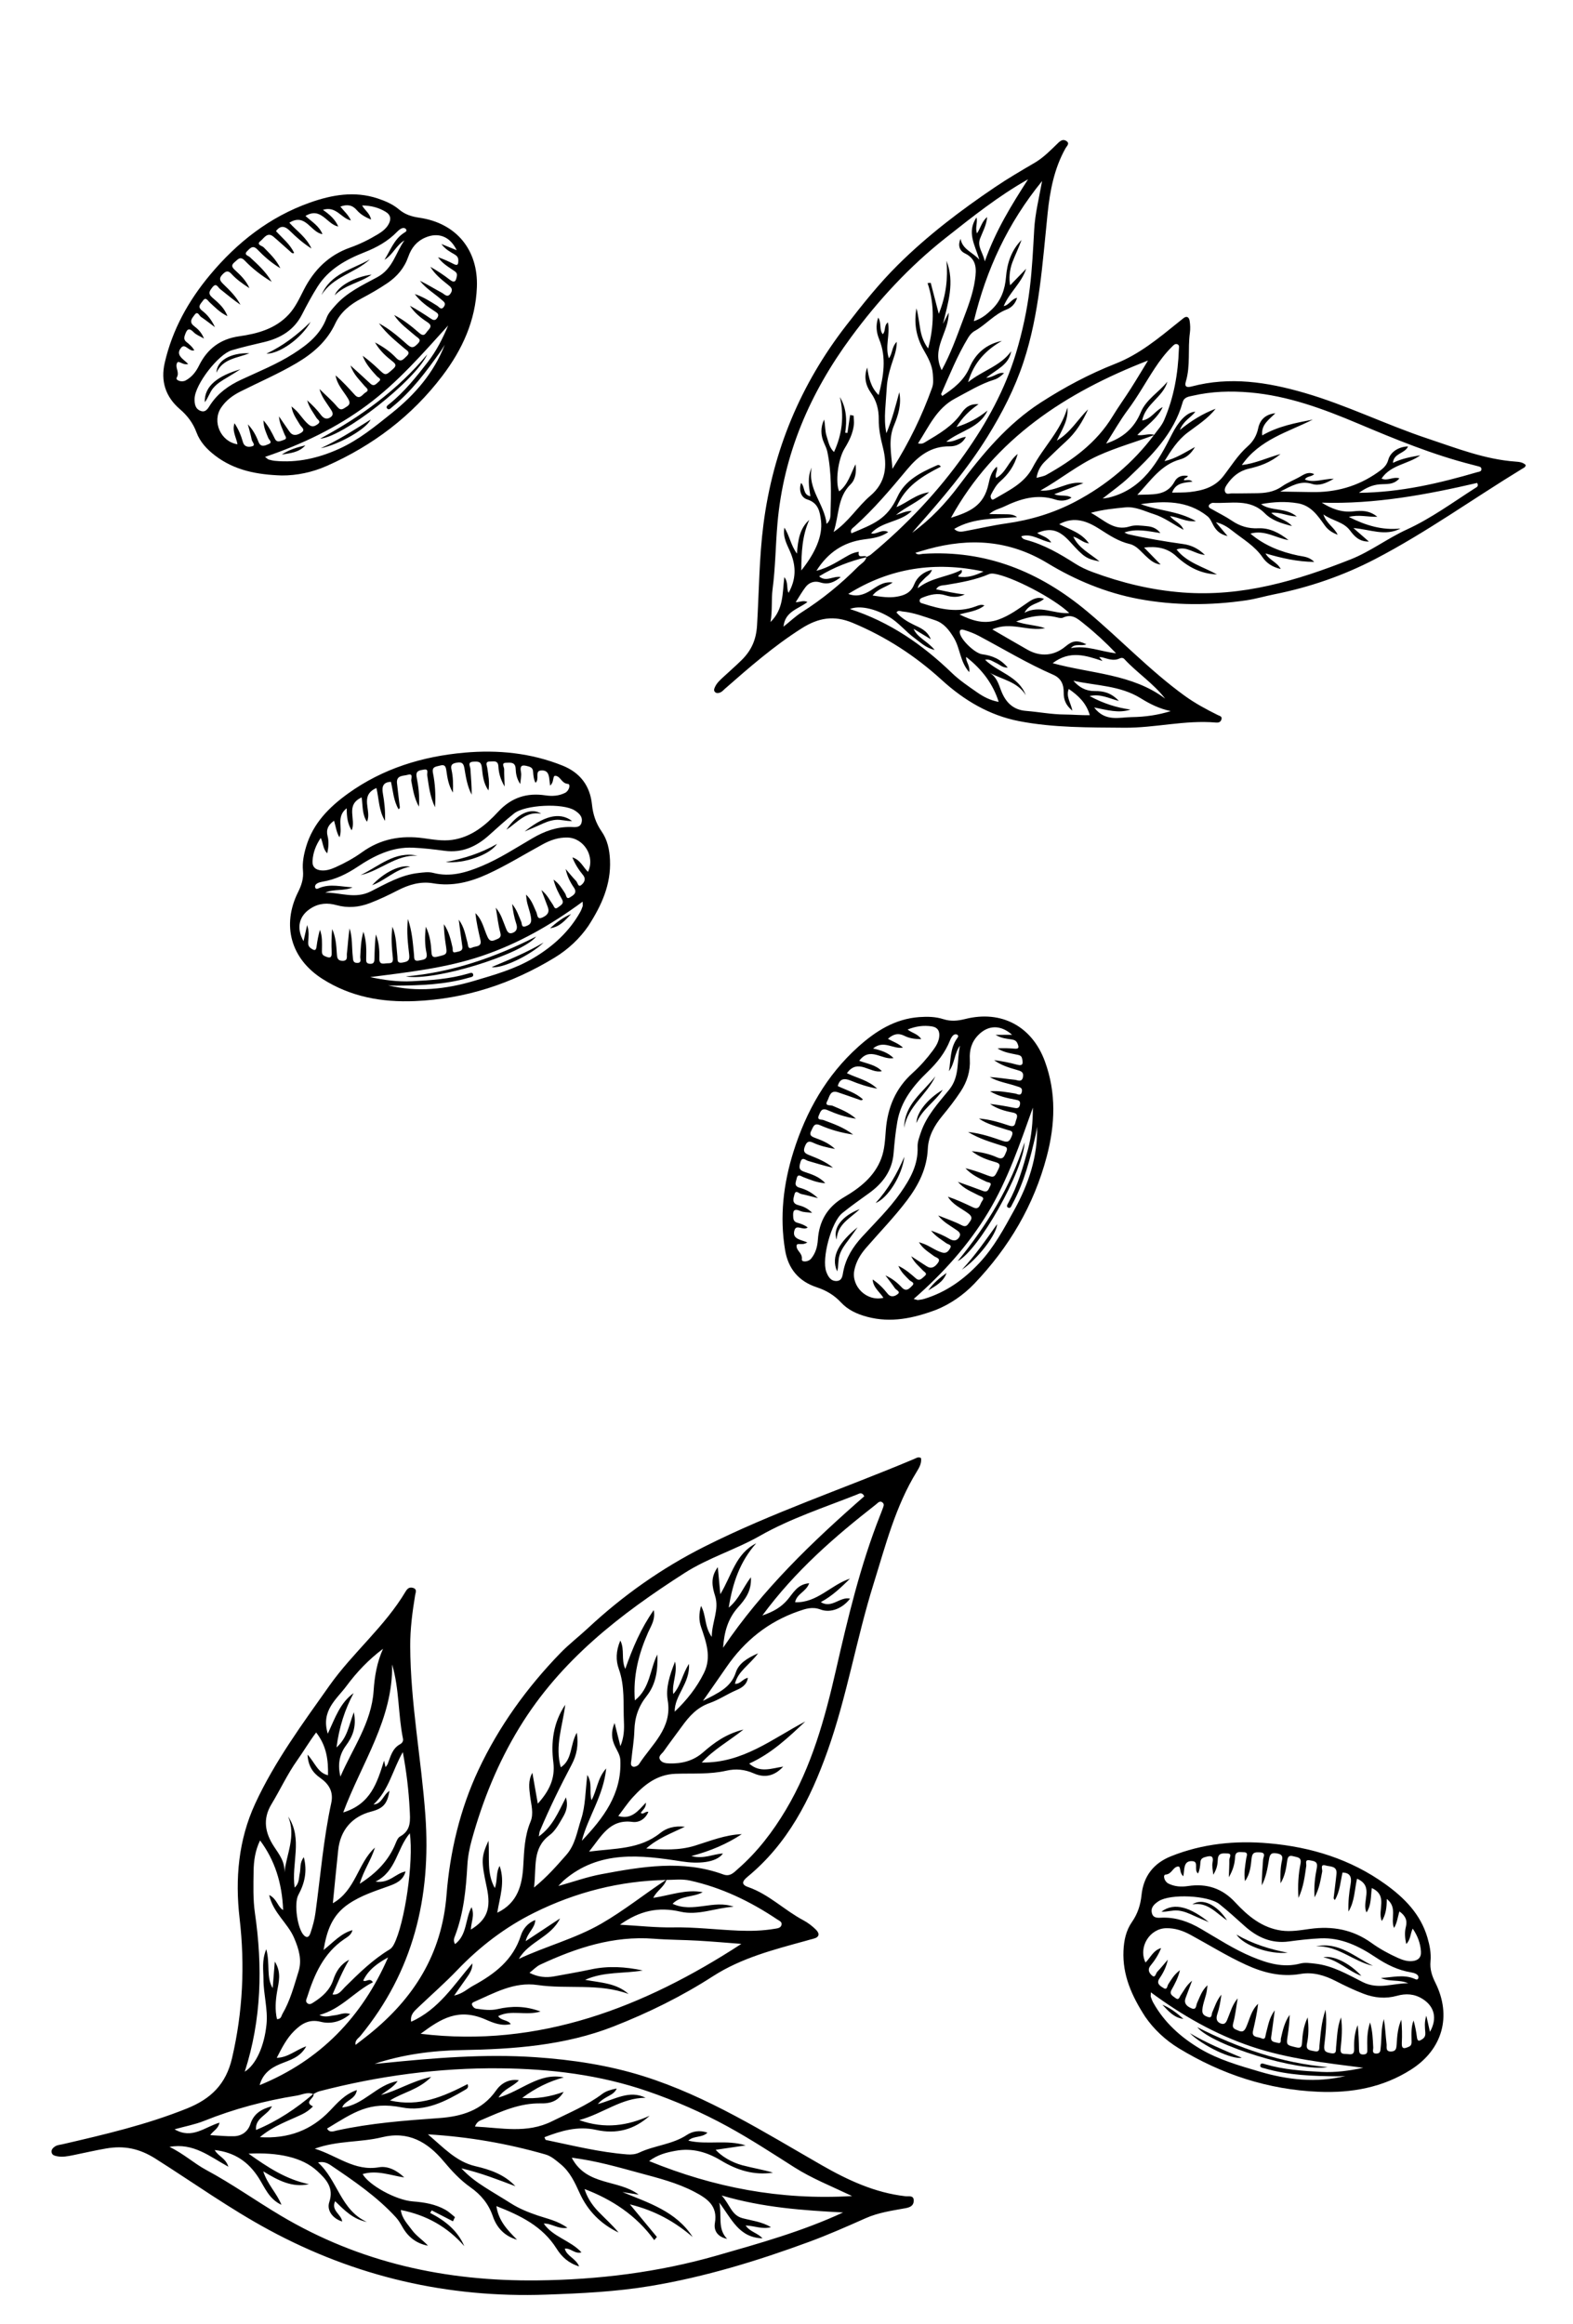 <?xml version="1.0" encoding="utf-8"?>
<!-- Generator: Adobe Illustrator 28.3.0, SVG Export Plug-In . SVG Version: 6.00 Build 0)  -->
<svg version="1.1" id="_レイヤー_1" xmlns="http://www.w3.org/2000/svg" xmlns:xlink="http://www.w3.org/1999/xlink" x="0px"
	 y="0px" viewBox="0 0 440 650" style="enable-background:new 0 0 440 650;" xml:space="preserve">
<g>
	<path d="M107.263,576.998c14.134-1.433,28.288-2.611,42.502-1.645
		c10.262,0.697,20.448,2.227,30.265,5.319c17.909,5.641,33.686,15.63,49.833,24.887
		c7.243,4.153,14.871,7.711,23.385,8.675c0.915,0.104,2.42-0.369,2.342,1.337
		c-0.063,1.379-1.09,1.788-2.4,2.027c-3.736,0.681-7.503,1.205-11.046,2.78
		c-5.226,2.323-10.469,4.642-15.832,6.617c-14.402,5.305-29.041,9.783-44.23,12.326
		c-9.716,1.627-19.495,2.087-29.317,2.434c-27.501,0.97-53.289-4.99-77.522-18.092
		c-11.033-5.965-21.204-13.26-31.761-19.94c-4.564-2.888-8.813-3.687-13.74-2.853
		c-3.131,0.53-6.225,1.273-9.341,1.894c-1.452,0.29-2.914,0.585-4.405,0.294
		c-0.623-0.122-1.314-0.26-1.526-0.952c-0.264-0.863,0.406-1.46,0.971-1.826
		c0.585-0.38,1.389-0.431,2.105-0.597c11.741-2.715,23.442-5.453,34.702-9.971
		c6.783-2.721,10.958-6.806,12.657-14.096c3.021-12.965,3.638-25.963,2.111-39.117
		c-1.284-11.06-0.313-21.93,4.349-32.031c5.472-11.856,13.268-22.404,20.771-33.021
		c6.513-9.215,15.485-16.522,21.321-26.339c0.504-0.847,1.084-1.298,2.048-1.019
		c1.251,0.362,0.741,1.286,0.61,2.083c-0.773,4.7-1.388,9.383-1.369,14.194
		c0.062,15.915,3.107,31.544,4.242,47.357c1.643,22.891-3.391,43.668-18.162,61.656
		c-0.58,0.706-1.616,1.198-1.361,2.524c1.338-1.038,2.599-1.982,3.824-2.971
		c12.474-10.065,20.313-22.417,21.615-38.975c0.945-12.022,3.772-23.975,8.927-34.953
		c5.693-12.124,13.525-22.995,22.887-32.652c2.424-2.501,5.215-4.642,7.769-7.022
		c9.748-9.085,20.544-16.71,32.422-22.702c19.035-9.602,39.282-16.349,58.883-24.625
		c0.525-0.222,1.113-0.674,1.835-0.209c0.206,1.44-0.482,2.639-1.186,3.782
		c-5.976,9.693-8.735,20.668-12.072,31.34c-4.833,15.459-7.458,31.533-12.915,46.861
		c-4.802,13.49-11.11,25.864-22.385,35.143c-1.413,1.163-1.827,2.144,0.175,2.838
		c5.82,2.018,10.153,6.477,15.479,9.302c1.288,0.684,2.496,1.619,3.532,2.649
		c1.043,1.036,1.007,2.084-0.715,2.504c-0.719,0.175-1.427,0.395-2.141,0.591
		c-8.982,2.47-18.002,4.77-25.994,9.918c-8.756,5.64-18.081,10.227-27.773,14.026
		c-13.654,5.351-28.018,6.367-42.47,6.613c-8.283,0.141-16.401,1.217-24.384,3.836
		C105.603,577.134,106.434,577.082,107.263,576.998z M182.737,530.788
		c4.714-0.698,9.085-2.474,13.829-1.598c-2.626,1.491-6.043,0.854-8.432,3.248
		c5.655,2.679,11.472-1.228,17.082,0.834c-5.006,0.285-9.928,2.538-14.898,1.377
		c-6.163-1.44-11.458-0.238-16.903,3.644c5.229,0.291,10.021,0.838,14.803,0.755
		c6.159-0.108,12.249,0.654,18.375,0.905c3.399,0.139,6.768,0.051,10.114-0.516
		c0.682-0.116,1.602-0.165,1.87-0.993c0.307-0.948-0.596-1.24-1.176-1.629
		c-7.5-5.027-15.514-8.9-24.383-10.861c-2.208-0.488-4.427-0.191-6.643-0.179
		c-13.001,0.26-25.361,3.42-36.951,9.173c-8.068,4.004-15.209,9.452-21.488,16.011
		c-3.502,3.658-7.33,7.002-10.999,10.501c-1.065,1.016-2.24,1.999-1.932,3.966
		c7.723-3.409,11.95-10.308,17.119-16.314c0.082,1.772-0.894,3.035-1.797,4.325
		c-0.959,1.37-1.924,2.735-3.291,4.676c2.419-0.53,3.73-1.894,5.283-2.739
		c5.976-3.251,11.184-7.151,13.389-14.082c0.573-1.8,1.904-3.507,4.023-4.304
		c-0.078,2.266-2.129,3.47-2.69,5.911c3.423-2.265,6.516-4.312,9.609-6.358
		c-2.528,5.255-8.674,6.406-11.512,11.315c7.565-3.555,15.709-5.627,23.011-9.828
		c6.413-3.689,12.151-8.326,18.299-12.377C185.826,527.728,183.7,528.771,182.737,530.788z
		 M82.978,586.097c-8.885,1.411-17.52,3.71-25.887,7.067c-2.498,1.002-5.201,1.496-8.264,2.35
		c4.904,2.889,8.457-0.65,12.563-1.854c-0.311,1.724-1.664,2.178-2.589,3.488
		c2.37,0.122,4.527,0.367,6.675,0.305c2.213-0.063,3.898-1.359,4.559-3.394
		c0.941-2.901,3.009-4.184,6.038-5.001c-1.194,2.562-4.792,3.225-4.456,6.648
		c6.011-2.494,11.227-5.989,16.052-10.115c0.516,1.187-2.869,2.243-0.123,3.522
		c-0.887,0.926-1.898,1.656-3.066,2.218c-3.85,1.852-7.989,3.184-11.787,6.384
		c8.039,0.502,14.399-1.979,19.534-7.341c2.206-2.304,4.224-4.681,7.594-5.833
		c-0.371,2.692-3.376,2.865-4.094,4.868c5.995-0.644,9.607-6.371,15.5-7.374
		c-1.202,1.743-3.04,2.64-4.635,3.876c4.546-1.183,8.539-3.841,14.03-5.051
		c-3.58,3.644-7.848,4.266-11.531,6.593c8.185,1.902,14.994-1.118,21.692-4.569
		c0.456,1.038-0.315,1.378-0.71,1.611c-5.441,3.204-11.144,6.175-17.637,4.904
		c-9.126-1.786-13.373,1.319-20.943,5.91c0.702,1.289,1.885,0.73,2.753,0.54
		c9.414-2.059,18.972-2.785,28.558-3.466c6.233-0.442,12.03-2.09,15.969-7.739
		c1.342-1.924,3.545-3.302,6.372-2.842c-1.599,1.806-4.136,2.295-5.698,4.829
		c6.462-1.835,11.325-7.069,18.266-5.629c-4.175,1.109-7.941,2.984-11.65,5.741
		c4.156,0.321,7.87-0.347,11.617-1.702c-1.286,2.082-3.031,3.303-6.305,3.227
		c-5.966-0.137-11.124,2.242-16.365,4.498c-0.736,0.317-1.592,0.54-2.155,1.984
		c7.394,0.344,14.506,2.032,21.557-1.479c4.798-2.389,9.759-4.41,14.087-7.676
		c1.106-0.835,2.563-1.205,4.011-1.486c-0.884,2.112-3.327,2.011-5.292,4.36
		c4.9-1.352,8.837-4.022,13.374-1.771c-6.769,0.008-11.843,4.409-18.573,6.244
		c7.287,2.589,13.553,1.548,19.704-1.215c-4.327,3.936-9.363,5.201-14.967,3.953
		c-5.127-1.142-9.781,0.242-14.454,2.046c0.185,0.411,0.239,0.734,0.354,0.758
		c7.546,1.57,15.038,3.448,22.754,4.05c1.16,0.09,2.325,0.003,3.412-0.51
		c4.296-2.026,9.237-2.237,13.338-4.948c1.486-0.983,3.533-1.415,5.74-0.614
		c-1.568,1.502-3.916,0.787-5.361,2.234c5.34,1.244,10.734-0.369,16.051,1.325
		c-2.778,0.406-5.556,0.812-8.401,1.228c1.543,1.734,4.374,3.506,7.433,4.318
		c2.847,0.755,5.767,1.232,8.602,2.069c-5.274,0.817-10.048-0.678-14.509-3.372
		c-3.952-2.386-8.102-3.589-12.734-2.74c-2.501,0.458-4.944,1.036-7.41,2.878
		c18.163,7.4,36.64,10.974,56.776,9.782c-5.891-2.807-11.246-4.92-16.146-8.035
		c-6.161-3.918-12.272-7.913-18.703-11.434c-7.198-3.941-14.673-7.197-22.367-9.848
		c-13.325-4.59-27.181-6.267-41.251-6.407c-17.149-0.17-33.975,2.114-50.548,6.418
		c-0.595,0.155-1.135,0.525-1.7,0.795C86.007,584.984,84.515,585.853,82.978,586.097z M137.85,619.827
		c-1.184-3.472-3.333-6.034-6.279-8.108c-2.869-2.02-5.231-4.59-7.484-7.275
		c-4.506-5.373-9.875-8.527-17.245-6.706c-6.019,1.487-12.408,0.872-18.8,3.198
		c6.227,1.916,11.128,6.378,17.956,5.198c2.506-0.433,5.052,0.892,7.078,2.847
		c-3.892-0.585-7.68-2.144-11.64-0.942c1.729,3.067,9.231,7.282,14.076,7.65
		c3.213,0.244,6.312,0.761,9.13,2.364c0.948,0.539,1.748,1.338,2.615,2.017
		c-0.185,0.393-0.369,0.786-0.554,1.178c-1.982-1.019-3.964-2.038-5.946-3.057
		c-0.143,0.237-0.286,0.474-0.429,0.711c4.109,2.126,7.621,4.849,9.549,9.29
		c-4.728-5.399-10.604-8.698-17.761-10.104c0.296,2.372,1.944,3.971,3.16,5.647
		c1.185,1.633,3.042,2.78,4.441,4.332c-3.162-0.589-5.457-2.318-7.044-5.054
		c-0.579-0.998-1.155-2.037-1.927-2.879c-5.308-5.791-11.753-10.185-18.207-14.544
		c-0.878-0.593-2.012-1.165-3.584-0.795c5.508,4.925,6.308,13.311,13.655,16.621
		c-3.829-0.722-6.299-3.291-8.867-5.788c-1.22,2.615,1.743,3.653,1.971,5.669
		c-2.546-0.758-4.397-3.049-3.61-5.407c1.358-4.066-0.882-6.417-3.413-8.744
		c-4.164-3.827-10.942-5.233-19.166-4.82c5.369,3.826,10.555,7.23,16.891,8.535
		c-4.696,1.021-8.518-0.993-12.78-3.588c1.211,3.717,3.761,6.055,5.092,9.36
		c-3.493-1.606-4.657-4.853-6.361-7.519c-2.861-4.475-6.682-7.159-12.31-7.802
		c0.96,1.766,3.058,2.199,3.812,4.662c-5.282-2.877-9.729-6.736-16.463-5.54
		c3.954,1.891,6.841,4.609,10.27,6.45c7.191,3.862,13.831,8.6,20.834,12.766
		c22.168,13.189,46.185,18.395,71.749,18.123c17.062-0.182,33.84-2.25,50.19-6.936
		c11.927-3.418,23.932-6.756,35.375-12.063c-11.177-0.592-22.299-1.328-33.966-4.75
		c2.364,2.575,2.732,5.535,5.85,6.356c2.579,0.679,5.316,0.956,7.95,2.498
		c-2.451,0.677-4.535-0.37-7.1-0.462c1.316,1.861,3.332,2.036,4.718,3.594
		c-6.619-0.205-8.606-5.439-12.073-9.986c0.784,3.804-0.583,7.29,2.186,10.135
		c-2.588-0.528-3.804-2.241-3.419-4.436c0.855-4.87-2.245-6.891-5.729-8.721
		c-4.821-2.532-10.094-3.85-15.294-5.256c-6.105-1.651-12.204-3.439-19.024-4.284
		c4.185,8.006,13.045,5.982,18.735,10.334c-1.519-0.244-3.039-0.488-4.558-0.732
		c7.362,3.048,15.021,5.385,19.658,12.578c-4.912-4.207-10.35-7.35-17.563-9.133
		c2.921,3.526,5.235,6.319,7.548,9.112c-0.248,0.295-0.495,0.589-0.743,0.884
		c-5.068-7.011-11.959-11.417-19.488-14.285c0.566,1.924,1.796,4.18,3.853,6.303
		c1.89,1.95,3.925,3.759,5.661,5.865c-4.948-2.354-8.612-6.044-10.875-11.014
		c-1.369-3.007-2.705-5.953-5.339-8.112c-1.316-1.079-2.585-2.239-4.25-2.717
		c-10.508-3.012-21.206-4.914-32.868-5.622c4.452,3.768,7.931,7.662,13.284,8.906
		c4.139,0.962,8.11,2.325,11.182,5.602c-4.823-1.818-9.613-3.71-15.104-5
		c2.096,2.266,4.287,3.835,6.562,5.287c2.404,1.535,4.87,2.972,7.277,4.502
		c2.345,1.491,4.885,2.506,7.504,3.4c2.687,0.916,5.547,1.446,8.321,3.442
		c-2.608,0.452-4.391-1.272-6.632-1.187c2.64,3.804,7.453,4.685,10.558,8.053
		c-1.923,0.549-3-1.292-4.667-1.018c0.585,2.146,3.042,2.632,4.015,4.953
		c-3.005-0.924-4.884-2.703-6.31-4.974c-3.929-6.258-10.095-9.259-16.835-11.893
		c0.597,4.141,3.144,6.747,5.772,9.391C141.157,625.418,138.954,623.064,137.85,619.827z
		 M161.349,484.601c0.523,3.467-0.029,6.245-1.43,8.899c-3.21,6.081-6.245,12.247-8.906,18.591
		c-0.146,0.349-0.154,0.756-0.3,1.522c3.884-2.801,5.449-6.769,7.593-10.936
		c0.679,2.353,0.03,4.036-0.838,5.52c-1.058,1.808-2.119,3.853-3.731,5.054
		c-4.957,3.695-3.619,8.905-4.366,14.653c3.826-3.125,6.38-6.127,9.005-9.089
		c2.563-2.891,3.056-6.651,4.177-10.031c1.231-3.712,1.167-7.855,1.737-12.362
		c1.503,2.405,0.468,4.608,1.17,7.058c1.601-2.979,1.633-6.12,4.103-8.89
		c-0.766,7.7-5.081,13.527-6.813,20.233c6.035-6.348,11.207-13.104,10.772-22.569
		c-0.066-1.431-0.881-2.595-1.469-3.825c-0.96-2.007-1.228-3.999-0.142-6.544
		c0.574,2.286,1.046,4.164,1.629,6.488c1.025-2.508,1.082-4.719,0.984-6.861
		c-0.226-4.93,0.312-9.905-1.435-14.754c-0.838-2.326-0.836-4.985,0.433-7.942
		c1.284,2.595,0.161,5.226,1.378,7.948c2.096-5.946,4.348-11.285,7.971-16.459
		c0.508,2.66-0.763,4.398-1.582,6.255c-2.629,5.962-4.237,12.126-3.709,19
		c4.302-3.38,4.176-8.646,6.29-12.828c0.196,4.199-0.346,8.285-2.984,11.608
		c-2.301,2.899-3.343,5.995-3.441,9.629c-0.074,2.743-0.562,5.473-0.832,8.213
		c-0.068,0.694-0.413,1.643,0.479,1.926c0.444,0.141,1.362-0.259,1.639-0.69
		c3.562-5.542,9.369-10.026,8.044-17.864c-0.591-3.497,0.502-6.889,2.052-10.845
		c0.741,3.409-0.929,5.957-0.503,9.082c2.177-2.408,2.458-5.464,4.407-8.44
		c0.317,5.489-4.076,8.765-4.003,13.37c3.366-3.214,6.152-6.716,8.173-10.807
		c2.203-4.46,0.628-8.653-0.791-12.851c-0.634-1.875-0.633-3.671-0.021-5.932
		c1.514,2.731,0.868,5.655,3.003,8.679c0.058-4.336,2.154-7.578,0.933-11.487
		c-0.742-2.377-1.442-5.067,0.761-8.027c0.25,2.689,0.448,4.812,0.705,7.569
		c3.233-5.351,4.283-11.358,10.04-14.239c-4.512,5.045-6.596,11.045-7.688,17.988
		c2.9-2.38,3.913-5.488,6.196-8.496c0.25,3.881-1.67,6.274-3.579,8.399
		c-2.907,3.236-3.899,7.037-4.189,11.322c10.954-16.254,24.94-29.638,39.488-42.363
		c-0.659-1.305-1.431-0.731-2.035-0.491c-9.153,3.629-18.553,6.659-27.176,11.563
		c-6.813,3.874-14.443,6.146-21.066,10.393c-18.027,11.558-34.678,24.371-46.172,43.194
		c-6.078,9.954-10.264,20.348-13.332,31.397c-0.653,2.352-1.115,4.741-1.252,7.187
		c-0.375,6.678-1.021,13.308-3.418,19.638c-0.25,0.66-0.616,1.377-0.008,2.365
		c3.38-2.601,2.791-6.895,4.59-10.32c0.972,2.257-0.133,4.239-0.181,6.264
		c4.564-2.804,5.718-5.896,4.448-11.826c-1.588-7.415-1.575-8.503,0.489-13.036
		c0.337,4.78-0.548,9.08,1.765,13.235c0.82-2.11,0.216-4.137,1.35-6.185
		c1.604,4.606,0.011,8.741-0.659,13.095c5.826-2.789,6.994-7.935,7.283-13.293
		c0.224-4.152,0.374-8.224,2.004-12.133c0.979-2.348,0.189-4.795-0.1-7.173
		c-0.267-2.194-0.604-4.349,0.628-6.541c0.478,2.712,0.956,5.423,1.522,8.637
		c3.207-3.558,4.907-7.053,4.345-11.559c-0.707-5.671-0.007-11.142,3.328-16.104
		c-0.703,5.841-2.965,11.585-1.246,17.495C160.186,492.11,159.381,488.012,161.349,484.601z
		 M209.564,493.231c3.023,2.697,6.13,1.361,9.513,0.847c-2.529,2.761-5.307,3.178-8.21,1.901
		c-2.555-1.123-5.027-1.366-7.706-0.754c-4.674,1.068-9.458,0.696-14.193,0.861
		c-5.199,0.181-8.784,3.079-12.017,6.636c-1.412,1.553-2.582,3.326-4.002,5.183
		c3.758,1.06,5.55-1.477,7.726-3.754c0.073,1.474-0.927,2.032-1.439,2.875
		c0.771,0.587,1.24-0.529,2.127-0.281c-0.855,2.022-2.614,3.044-4.438,2.804
		c-6.418-0.844-8.678,4.011-12.155,8.302c7.243-0.943,14.172-0.575,19.94-5.222
		c1.669-1.345,3.868-2.057,6.87-1.73c-4.076,1.939-7.717,3.315-10.814,6.087
		c4.676,0.329,9.128,0.589,13.589-0.785c4.286-1.32,8.485-3.061,13.141-3.232
		c-4.148,2.73-8.637,4.664-14.103,6.136c3.568,0.906,6.121-0.608,8.838-0.723
		c-1.946,2.672-7.138,2.905-11.507,2.22c-11.493-1.803-23.146-3.243-33.054,5.326
		c-0.393,0.34-0.729,0.746-1.493,1.535c4.33-1.207,8.096-2.556,11.978-3.283
		c11.374-2.13,22.799-4.108,34.172,0.063c1.927,0.707,3.01-0.609,4.159-1.615
		c5.392-4.722,9.684-10.339,13.343-16.481c7.208-12.1,10.895-25.481,13.991-39.025
		c3.352-14.666,6.817-29.279,12.359-43.311c0.234-0.592,0.476-1.181,0.683-1.782
		c0.202-0.585,0.615-1.261,0.045-1.772c-0.79-0.709-1.393,0.118-1.906,0.519
		c-11.524,8.999-22.535,18.528-31.755,31.038c3.145-1.074,5.24-2.332,6.964-4.318
		c1.629-1.878,2.796-4.44,6.128-4.697c-0.83,2.382-3.463,2.909-3.934,5.311
		c6.183,0.232,10.055-4.906,15.365-6.604c-2.502,2.452-4.952,4.847-8.182,6.57
		c3.089,1.903,5.378-1.637,8.189-0.973c-2.052,2.692-5.39,4.119-8.271,3.037
		c-2.253-0.846-4.09-0.23-6.102,0.467c-8.508,2.945-15.137,8.285-20.208,15.656
		c-2.027,2.946-4.085,5.87-6.574,9.443c4.188-2.213,7.798-3.629,9.206-7.981
		c0.773-2.388,3.004-3.928,6.23-5.334c-2.461,3.323-5.668,5.045-6.48,8.526
		c1.531,0.138,2.148-1.401,3.616-1.657c-0.298,2.02-1.861,2.854-3.26,3.455
		c-2.532,1.087-4.862,2.689-7.388,3.57c-3.602,1.256-5.779,3.742-7.842,6.595
		c-1.674,2.314-3.416,4.58-5.053,6.919c-0.496,0.709-1.668,1.344-0.992,2.398
		c0.528,0.823,1.571,0.961,2.569,0.991c3.503,0.105,6.702-0.708,9.391-3.054
		c3.128-2.73,6.413-5.177,11.343-6.418c-4.189,3.332-8.325,5.555-11.672,9.219
		c11.482,0.214,19.788-6.676,28.973-11.477C220.505,485.931,215.823,490.411,209.564,493.231z
		 M150.356,555.161c-6.575-0.961-12.109,2.254-17.803,4.745c-0.457,0.2-0.693,0.505-0.451,0.958
		c0.245,0.46,0.565,0.84,1.183,0.927c1.983,0.278,3.923,0.561,5.955,0.095
		c3.852-0.882,7.707-0.908,11.962,0.686c-4.169,1.258-8.201-0.596-11.852,1.298
		c0.83,1.321,2.599,0.94,3.531,2.215c-2.588,0.619-4.827-0.296-7-1.25
		c-7.603-3.337-12.459-0.327-18.225,3.967c33.061,4.008,62.444-7.388,89.72-25.143
		c-3.68-0.277-7.878-0.65-12.082-0.895c-4.121-0.24-8.259-0.224-12.372-0.543
		c-11.369-0.883-21.733,2.548-31.807,7.242c-1.069,0.498-1.927,1.45-3.008,2.289
		c2.354,1.197,4.604,1.423,6.945,0.986c3.434-0.64,6.882-1.212,10.296-1.947
		c4.815-1.036,9.595-0.727,14.434,0.296c-5.231,0.948-10.726,0.23-16.123,2.627
		c4.437,0.816,8.755,0.899,12.169,3.959C167.52,554.586,158.788,556.393,150.356,555.161z
		 M88.432,484.532c-1.92,2.547-3.505,5.263-5.296,7.78c-2.741,3.854-4.746,8.223-7.207,12.287
		c-2.535,4.186-1.754,8.094,0.742,11.875c1.456,2.206,3.099,4.284,2.867,7.243
		c0.632-5.262,3.345-10.248,1.065-15.678c4.178,6.288,0.841,13.117,1.81,19.863
		c1.342-1.175,1.154-2.683,1.439-3.983c0.307-1.4-0.084-2.955,1.136-4.507
		c1.014,3.946,0.227,7.314-1.532,10.553c-1.288,2.37-0.265,9.59,1.605,11.345
		c1.161,1.089,1.634-0.252,1.807-0.768c0.602-1.794,1.111-3.651,1.367-5.524
		c1.406-10.266,2.224-20.617,4.423-30.767c0.681-3.144-0.645-5.304-3.092-7.019
		c-2.056-1.441-3.358-3.295-3.544-6.508c2.115,2.293,2.871,5.113,5.727,5.767
		C91.849,492.293,91.362,488.263,88.432,484.532z M113.44,523.408
		c-0.702,2.571-2.73,3.386-4.762,4.118c-3.855,1.39-7.68,2.579-11.209,4.984
		c-4.619,3.148-6.059,7.485-6.964,12.867c2.757-2.181,4.845-4.665,8.086-5.56
		c-0.299,1.32-1.383,1.89-2.273,2.493c-5.797,3.932-8.385,9.885-10.395,16.222
		c-0.184,0.581-0.597,1.216,0.059,1.735c0.62,0.489,1.192,0.087,1.725-0.252
		c2.451-1.56,4.558-3.407,5.511-6.3c0.775-2.355,2.049-4.376,4.443-5.61
		c-1.83,3.07-3.169,6.358-4.652,9.692c1.733,0.274,2.56-1.152,3.463-2.046
		c3.897-3.861,7.791-7.696,12.534-10.55c0.502-0.302,0.908-0.881,1.186-1.42
		c3.005-5.826,5.565-23.121,4.442-31.055c-3.687,4.354-3.738,10.612-9.59,13.518
		C109.006,526.795,110.628,523.916,113.44,523.408z M76.868,548.605
		c1.917,3.077,1.097,5.743,0.65,8.341c-0.448,2.606-0.631,5.173-0.041,7.764
		c1.208,0.002,1.205-0.917,1.541-1.491c2.161-3.687,3.234-7.813,4.488-11.831
		c0.997-3.197,0.13-6.21-1.253-9.429c-1.788-4.163-5.818-6.912-6.955-11.962
		c2.2,1.059,2.353,3.321,3.901,4.192c-0.301-7.636-2.363-13.963-6.453-19.459
		c-1.362,2.806-1.767,5.701-1.808,8.594c-0.056,3.909-0.184,7.875,0.373,11.723
		c2.166,14.962,1.869,29.725-2.846,44.358c3.165-1.99,5.471-7.159,6.081-13.224
		c0.428-4.257-0.845-8.389-0.849-12.608c-0.002-2.593-0.52-5.239,0.786-8.434
		c1.119,4.076-0.074,7.818,1.791,10.897C76.457,553.751,76.64,551.465,76.868,548.605z
		 M104.476,504.669c2.394-0.121,2.713-2.744,4.474-3.803c-0.617,3.645-1.781,4.925-5.129,5.792
		c-5.335,1.381-8.626,5.186-9.22,10.749c-0.515,4.82-0.972,9.647-1.496,14.883
		c6.414-3.642,6.96-11.178,11.769-15.565c-1.025,3.431-3.164,6.373-4.25,10.121
		c4.673-2.983,8.131-6.512,10.076-11.397c0.267-0.671,0.635-1.507,1.203-1.821
		c3.215-1.774,2.835-4.636,2.686-7.611c-0.268-5.338-0.909-10.617-1.916-15.997
		C109.859,494.919,108.778,500.674,104.476,504.669z M101.599,553.922
		c0.839,0.53,1.778-0.944,2.717,0.468c-5.163,2.574-8.799,7.46-14.984,9.163
		c1.69,0.783,2.992,0.206,4.322,0.075c1.321-0.131,2.587-0.914,4.301-0.353
		c-2.539,2.191-5.506,2.864-8.207,2.18c-3.339-0.846-5.473,0.605-7.46,2.559
		c-2.085,2.049-3.426,4.686-4.876,7.519c3.233-0.114,5.313-2.21,8.247-3.227
		c-1.688,3.134-4.613,3.844-7.203,4.907c-2.828,1.161-5.001,2.829-5.823,5.953
		c16.931-6.916,28.655-19.076,35.922-35.724C105.685,549.027,103.046,550.848,101.599,553.922z
		 M98.907,473.527c-2.424,4.583-4.023,9.374-4.78,15.191c3.109-2.791,3.423-6.142,4.854-9.846
		c0.823,4.15-0.403,6.876-2.238,9.371c-1.949,2.649-2.272,5.512-1.525,8.64
		c3.396-7.903,8.691-15.031,9.288-23.994c0.267-4.015,0.924-7.954,2.64-11.767
		c-3.962,2.976-7.319,6.475-10.21,10.385c-2.777,3.756-7.229,6.878-5.248,13.377
		C93.763,480.39,95.144,476.238,98.907,473.527z M107.85,494.23c0.29-0.429,0.501-0.644,0.6-0.902
		c0.792-2.055,1.267-4.298,3.438-5.494c0.604-0.333,0.977-0.866,0.834-1.565
		c-1.394-6.808-0.993-13.85-3.044-20.762c0.313,15.248-8.497,27.503-13.674,41.39
		c7.728-2.365,9.475-8.331,11.424-14.48C107.552,492.949,107.676,493.481,107.85,494.23z"/>
</g>
<g>
	<path d="M78.824,132.98c-6.926-0.225-13.203-1.41-18.617-5.538c-2.308-1.76-4.243-3.805-5.259-6.544
		c-0.966-2.604-2.554-4.686-4.639-6.475c-4.022-3.451-5.407-7.834-4.23-12.961
		c2.127-9.263,6.63-17.35,12.67-24.584c7.582-9.082,16.657-16.212,27.913-20.206
		c6.172-2.19,12.49-3.32,18.984-1.169c2.167,0.718,4.257,1.631,5.977,3.086
		c1.701,1.439,3.572,1.997,5.708,2.309c10.303,1.502,16.475,9.013,16.063,19.423
		c-0.371,9.372-4.071,17.438-9.653,24.799c-8.542,11.265-19.464,19.486-32.307,25.177
		C87.366,132.1,82.99,133.004,78.824,132.98z M127.748,69.98c-1.894-3.916-5.185-5.091-8.785-3.537
		c-2.466,1.065-3.905,2.924-4.758,5.362c-1.096,3.132-3.107,5.518-5.84,7.375
		c-2.35,1.597-4.805,2.994-7.311,4.325c-3.07,1.631-5.764,3.751-7.272,6.981
		c-2.319,4.967-6.2,8.333-10.799,11.051c-5.064,2.994-10.465,5.315-15.708,7.952
		c-2.18,1.097-4.05,2.465-5.439,4.547c-2.559,3.836-0.137,9.482,4.589,10.222
		c-0.32-1.918-1.569-3.69-0.83-5.891c1.143,1.721,1.837,3.462,2.351,5.257
		c0.436,1.525,1.767,1.448,2.626,1.179c1.007-0.316-0.031-1.192-0.154-1.8
		c-0.293-1.456-0.719-2.885-1.092-4.325c1.389,1.457,2.296,3.102,2.963,4.869
		c0.652,1.729,1.929,1.047,2.902,0.633c1.103-0.47,0.064-1.162-0.15-1.694
		c-0.592-1.474-1.324-2.899-1.347-4.905c1.526,1.725,2.348,3.415,3.182,5.1
		c0.625,1.264,1.586,0.634,2.442,0.378c1.236-0.37,0.446-1.063,0.231-1.669
		c-0.512-1.44-1.357-2.778-1.514-4.93c1.172,1.699,2.04,2.939,2.89,4.192
		c0.918,1.352,2.049,1.134,3.225,0.439c1.496-0.884,0.173-1.568-0.224-2.253
		c-0.909-1.57-2.085-3.01-2.39-5.179c0.44,0.385,0.653,0.574,0.868,0.76
		c1.49,1.287,2.412,3.077,3.958,4.342c1.006,0.823,1.73,0.426,2.508-0.133
		c1.067-0.766-0.025-1.23-0.337-1.742c-0.91-1.495-2.041-2.872-2.62-4.924
		c1.562,1.412,2.782,2.646,3.832,4.057c0.643,0.864,1.511,1.445,2.601,0.746
		c1.31-0.839,0.474-1.798-0.04-2.603c-1.034-1.62-2.326-3.089-2.942-5.362
		c1.854,1.829,3.569,3.294,4.993,5.001c1.033,1.238,1.69,0.491,2.536-0.01
		c1.008-0.597,1.101-1.214,0.474-2.278c-1.239-2.104-3.088-3.869-3.495-6.53
		c1.932,1.68,3.652,3.553,5.357,5.44c1.394,1.543,2.149-0.156,3.042-0.668
		c1.228-0.704,0.139-1.275-0.309-1.826c-1.358-1.669-3.049-3.113-3.926-5.718
		c2.1,1.91,3.845,3.449,5.533,5.049c1.094,1.036,1.705,0.015,2.368-0.515
		c0.96-0.767-0.139-1.109-0.473-1.475c-1.592-1.742-3.181-3.474-4.019-5.769
		c1.534,1.115,2.952,2.331,4.304,3.617c2.125,2.021,2.052,1.98,4.155,0.115
		c0.988-0.876,0.92-1.343-0.061-2.117c-1.794-1.415-3.535-2.911-4.951-5.35
		c2.455,1.306,4.326,2.644,5.901,4.317c1.34,1.423,2.002,0.422,2.934-0.452
		c1.207-1.131,0.161-1.533-0.519-2.118c-2.4-2.067-4.932-4-7.226-7.102
		c3.359,1.829,5.696,3.985,8.063,6.051c1.279,1.117,1.872,0.598,2.807-0.335
		c1.193-1.19,0.091-1.559-0.566-2.132c-2.124-1.855-4.491-3.461-6.054-5.899
		c2.626,1.313,4.875,3.15,7.054,5.036c1.439,1.246,1.72,0.06,2.434-0.711
		c0.863-0.932,1.083-1.499-0.195-2.333c-1.868-1.218-3.623-2.635-4.863-4.578
		c1.994,1.078,3.881,2.287,5.744,3.533c0.736,0.493,1.335,0.776,1.941-0.207
		c0.563-0.913,0.047-1.254-0.622-1.697c-2.004-1.327-4.023-2.649-5.705-4.905
		c2.49,0.837,4.337,2.093,6.24,3.256c0.56,0.342,1.168,1.424,1.947,0.232
		c0.641-0.981-0.151-1.41-0.752-1.939c-1.991-1.751-4.335-3.093-6.003-5.263
		c2.137,1.03,4.133,2.288,6.208,3.396c0.68,0.363,1.488,1.497,2.385,0.147
		c0.789-1.187,0.106-1.761-0.776-2.457c-1.831-1.444-3.651-2.923-4.891-4.99
		c1.893,1.087,3.705,2.268,5.406,3.592c1.545,1.203,1.775,0.177,2.01-1.018
		c0.182-0.927-0.507-1.263-1.109-1.673c-1.513-1.03-3.095-1.981-4.164-3.583
		c1.516,0.522,2.96,1.162,4.357,1.889c1.169,0.608,1.309,0.101,1.324-0.948
		c0.012-0.871-0.375-1.313-1.054-1.72c-1.212-0.726-2.51-1.356-3.691-2.914
		C125.065,68.894,126.251,69.374,127.748,69.98z M52.654,101.822c-1.102,0.205-1.657-0.228-2.252-0.449
		c-0.485-0.18-0.765-0.256-0.962,0.357c-0.404,1.26,0.851,2.389-0.012,3.897
		c-0.399,0.697,1.353,1.407,2.514,0.771c1.712-0.938,2.847-2.374,3.716-4.13
		c2.312-4.675,5.911-7.466,11.267-8.22c5.108-0.719,10.121-2.083,13.838-6.089
		c1.845-1.989,2.983-4.481,4.195-6.861c2.866-5.626,6.976-9.73,13.017-11.867
		c2.667-0.943,5.223-2.207,7.658-3.676c1.193-0.719,2.314-1.536,3.026-2.776
		c0.812-1.415,0.676-2.665-0.8-3.552c-1.954-1.174-4.081-1.738-6.573-1.76
		c0.788,1.404,2.212,2.22,2.5,3.946c-1.662-0.694-2.978-1.482-3.98-2.641
		c-1.272-1.472-2.707-1.673-4.597-0.993c1.052,1.325,2.263,2.334,2.947,3.878
		c-2.749-0.606-4.11-4.136-7.825-2.965c2.021,1.402,3.449,2.726,4.287,4.661
		c-3.248-0.621-4.751-5.598-9.175-2.958c1.819,1.655,3.872,2.839,4.751,5.091
		c-3.299-0.495-4.7-6.021-9.257-3.198c2.118,2.366,4.778,4.079,6.179,7.219
		c-2.362-1.518-4.222-3.144-5.981-4.892c-1.308-1.3-2.613-1.772-3.935,0.026
		c1.783,1.964,3.931,3.616,5.076,6.118c-0.542,0.238-0.773-0.135-1.012-0.342
		c-1.591-1.384-3.132-2.824-4.738-4.189c-1.749-1.487-2.672,0.402-3.638,1.161
		c-1.352,1.062,0.43,1.333,0.853,1.773c1.647,1.714,3.427,3.298,4.686,5.86
		c-2.665-1.595-4.605-3.367-6.422-5.239c-1.315-1.355-2.041-0.348-2.841,0.43
		c-1.091,1.062,0.26,1.262,0.719,1.693c2.15,2.02,4.395,3.951,6.122,6.912
		c-3.034-1.827-5.425-3.734-7.545-5.94c-1.302-1.355-1.943-0.284-2.838,0.444
		c-1.076,0.875-0.704,1.46,0.133,2.234c1.502,1.391,3.015,2.802,4.024,5.035
		c-2.019-1.288-3.659-2.482-5.032-3.985c-0.931-1.02-1.549-0.829-2.463,0.098
		c-1.113,1.13-0.847,1.755,0.197,2.762c1.795,1.731,3.598,3.509,4.78,5.765
		c-2.023-1.37-3.838-2.928-5.715-4.407c-0.589-0.464-1.055-1.888-2.163-0.437
		c-0.772,1.011-1.298,1.699-0.001,2.832c1.616,1.413,3.374,2.823,4.228,5.194
		c-2.127-1.02-3.52-2.52-5.019-3.9c-0.484-0.446-1.043-1.596-1.856-0.383
		c-0.544,0.81-1.66,1.617-0.231,2.726c1.412,1.095,2.593,2.436,3.627,4.648
		c-1.603-1.19-2.718-2.079-3.9-2.867c-0.528-0.352-0.929-1.774-1.785-0.604
		c-0.646,0.882-1.743,1.961-0.171,3.156c1.072,0.815,2.087,1.751,2.785,3.498
		c-1.175-0.693-2.177-1.039-2.831-1.719c-1.541-1.603-2.018-0.681-2.525,0.803
		c-0.275,0.806-0.208,1.353,0.476,1.896c0.863,0.685,1.701,1.422,2.161,2.325
		c-1.504,0.426-2.518-2.075-3.646-0.767C48.901,99.31,51.33,100.416,52.654,101.822z M107.546,72.654
		c1.654-2.634,2.673-5.711,5.433-7.512c0.326-0.213,0.923-0.447,0.634-0.963
		c-0.277-0.496-0.894-0.495-1.362-0.26c-0.441,0.221-0.842,0.564-1.189,0.922
		c-2.575,2.654-5.681,4.368-9.117,5.721c-5.182,2.04-10.029,4.726-13.128,9.622
		c-1.591,2.513-2.998,5.152-4.355,7.803c-2.242,4.38-6.055,6.611-10.592,7.683
		c-3.031,0.716-6.065,1.407-9.048,2.294c-3.774,1.122-10.27,9.562-10.391,13.502
		c-0.044,1.416,0.137,2.891,1.706,3.459c1.479,0.536,2.101-0.821,2.69-1.716
		c2.156-3.275,5.145-5.389,8.657-7.027c4.919-2.295,9.977-4.317,14.583-7.261
		c3.986-2.547,7.587-5.383,9.294-10.041c0.477-1.302,1.461-2.318,2.372-3.367
		c3.231-3.721,7.67-5.758,11.827-8.008c4.356-2.358,5.1-6.824,7.563-10.272
		C110.804,68.613,109.873,71.302,107.546,72.654z M124.405,96.415c-0.381,0.61-0.734,1.242-1.149,1.828
		c-3.998,5.651-8.118,11.198-13.56,15.591c-0.414,0.335-0.937,1.023-1.45,0.352
		c-0.378-0.493,0.292-0.909,0.66-1.204c4.18-3.36,7.494-7.512,10.75-11.717
		c2.414-3.118,4.179-6.596,5.701-10.234c-7.143,7.888-14.1,15.912-22.692,22.28
		c-8.58,6.359-18.102,10.93-28.538,14.476c0.688,0.502,0.84,0.685,1.028,0.736
		c0.561,0.151,1.131,0.305,1.707,0.362c6.33,0.619,12.282-0.774,18.019-3.371
		c5.5-2.491,10.116-6.294,14.762-10.018C116.066,110.349,121.383,104.266,124.405,96.415z"/>
	<path d="M89.922,82.536c2.495-6.053,8.651-7.189,13.558-10.002
		C99.342,76.38,93.077,77.37,89.922,82.536z"/>
	<path d="M86.879,90.017c-2.562,4.597-8.697,8.97-12.367,8.897
		C79.202,96.723,83.214,93.608,86.879,90.017z"/>
	<path d="M57.286,112.49c-0.19-4.661,3.881-7.423,9.979-9.224c-1.262,0.789-2.505,1.612-3.792,2.359
		c-1.384,0.804-2.728,1.629-3.795,2.865C58.645,109.688,58.269,111.263,57.286,112.49z"/>
	<path d="M93.623,82.59c1.015-2.625,5.455-5.108,10.324-5.787
		C100.724,79.082,96.497,79.63,93.623,82.59z"/>
	<path d="M69.754,98.795c-3.339,1.373-7.371,1.443-9.212,5.434
		C60.644,100.849,64.48,98.634,69.754,98.795z"/>
	<path d="M119.512,99.114c-3.361,7.347-23.487,23.108-29.97,23.576
		C101.018,116.506,111.231,109.031,119.512,99.114z"/>
	<path d="M89.726,125.351c4.784-2.169,9.219-5.037,13.941-8.007
		C102.524,119.943,94.72,124.394,89.726,125.351z"/>
	<path d="M78.807,127.123c2.047-1.336,4.299-2.024,6.609-2.572
		C83.66,126.548,81.176,126.75,78.807,127.123z"/>
</g>
<g>
	<path d="M320.335,564.031c-3.767-5.816-6.376-11.647-6.075-18.448
		c0.128-2.9,0.704-5.656,2.373-8.052c1.588-2.279,2.391-4.771,2.671-7.504
		c0.539-5.272,3.348-8.91,8.23-10.869c8.821-3.539,18.031-4.456,27.419-3.623
		c11.785,1.044,22.818,4.428,32.521,11.393c5.32,3.819,9.854,8.362,11.793,14.923
		c0.647,2.19,1.09,4.427,0.876,6.669c-0.211,2.217,0.398,4.073,1.361,6.005
		c4.645,9.318,1.999,18.672-6.785,24.274c-7.908,5.043-16.643,6.607-25.874,6.224
		c-14.125-0.587-27.109-4.865-39.111-12.165C325.933,570.544,322.693,567.466,320.335,564.031z
		 M399.989,568.26c2.136-3.79,1.222-7.163-2.109-9.233c-2.282-1.418-4.629-1.539-7.118-0.848
		c-3.197,0.887-6.304,0.597-9.388-0.588c-2.652-1.019-5.2-2.238-7.724-3.536
		c-3.091-1.591-6.37-2.593-9.882-1.988c-5.402,0.93-10.381-0.337-15.238-2.562
		c-5.348-2.45-10.336-5.562-15.493-8.362c-2.145-1.165-4.335-1.92-6.838-1.872
		c-4.611,0.088-7.865,5.298-5.776,9.601c1.393-1.357,2.135-3.395,4.364-4.043
		c-0.761,1.92-1.794,3.484-2.976,4.93c-1.004,1.228-0.181,2.277,0.53,2.829
		c0.834,0.646,0.96-0.706,1.39-1.153c1.029-1.071,1.959-2.237,2.929-3.364
		c-0.404,1.972-1.237,3.656-2.307,5.211c-1.047,1.522,0.241,2.182,1.137,2.744
		c1.016,0.638,0.991-0.611,1.305-1.089c0.873-1.327,1.625-2.742,3.26-3.905
		c-0.546,2.238-1.464,3.877-2.373,5.523c-0.681,1.235,0.384,1.665,1.083,2.221
		c1.009,0.804,1.127-0.24,1.502-0.763c0.89-1.242,1.508-2.699,3.185-4.056
		c-0.726,1.932-1.25,3.352-1.794,4.765c-0.587,1.525,0.238,2.33,1.48,2.899
		c1.579,0.724,1.386-0.752,1.723-1.469c0.771-1.642,1.282-3.43,2.89-4.918
		c-0.065,0.581-0.099,0.863-0.129,1.146c-0.207,1.958-1.151,3.736-1.307,5.728
		c-0.102,1.296,0.637,1.664,1.54,1.984c1.238,0.439,0.995-0.723,1.238-1.271
		c0.709-1.601,1.194-3.315,2.549-4.961c-0.269,2.089-0.586,3.795-1.145,5.462
		c-0.343,1.021-0.324,2.065,0.871,2.562c1.437,0.597,1.747-0.637,2.114-1.518
		c0.74-1.774,1.21-3.673,2.724-5.476c-0.444,2.566-0.668,4.81-1.258,6.954
		c-0.428,1.555,0.561,1.668,1.456,2.077c1.066,0.487,1.625,0.211,2.141-0.91
		c1.021-2.218,1.415-4.744,3.369-6.596c-0.278,2.545-0.834,5.027-1.41,7.503
		c-0.472,2.025,1.354,1.676,2.284,2.117c1.278,0.607,1.126-0.613,1.323-1.295
		c0.596-2.067,0.816-4.28,2.456-6.487c-0.37,2.814-0.639,5.126-0.989,7.425
		c-0.227,1.489,0.96,1.408,1.774,1.651c1.178,0.351,0.832-0.747,0.941-1.23
		c0.522-2.302,1.038-4.594,2.444-6.592c-0.04,1.896-0.23,3.755-0.514,5.599
		c-0.447,2.899-0.455,2.815,2.276,3.478c1.283,0.311,1.628-0.01,1.704-1.258
		c0.138-2.28,0.374-4.564,1.568-7.118c0.329,2.761,0.298,5.061-0.177,7.31
		c-0.404,1.912,0.796,1.884,2.045,2.151c1.618,0.345,1.35-0.743,1.443-1.635
		c0.328-3.15,0.471-6.333,1.709-9.986c0.415,3.802-0.022,6.951-0.369,10.074
		c-0.187,1.688,0.577,1.878,1.876,2.114c1.658,0.301,1.332-0.815,1.428-1.681
		c0.311-2.802,0.28-5.663,1.39-8.338c0.42,2.906,0.195,5.801-0.11,8.666
		c-0.202,1.893,0.932,1.447,1.973,1.593c1.258,0.177,1.849,0.034,1.804-1.492
		c-0.065-2.229,0.097-4.478,0.985-6.606c0.253,2.253,0.337,4.492,0.376,6.733
		c0.016,0.886,0.125,1.539,1.278,1.476c1.071-0.059,1.056-0.677,1.039-1.479
		c-0.053-2.403-0.12-4.816,0.773-7.484c0.734,2.522,0.756,4.756,0.886,6.982
		c0.038,0.655-0.503,1.772,0.921,1.731c1.172-0.033,1.072-0.929,1.163-1.724
		c0.302-2.635,0.066-5.325,0.897-7.933c0.373,2.343,0.479,4.699,0.754,7.036
		c0.09,0.766-0.38,2.076,1.24,2.042c1.425-0.03,1.507-0.918,1.575-2.039
		c0.141-2.327,0.317-4.667,1.307-6.864c0.188,2.175,0.251,4.337,0.135,6.489
		c-0.106,1.955,0.867,1.558,1.983,1.07c0.865-0.379,0.748-1.137,0.741-1.866
		c-0.017-1.83-0.139-3.672,0.566-5.464c0.436,1.543,0.734,3.094,0.935,4.656
		c0.168,1.307,0.665,1.133,1.534,0.546c0.722-0.487,0.865-1.057,0.811-1.847
		c-0.095-1.409-0.318-2.835,0.287-4.694C399.351,565.437,399.633,566.685,399.989,568.26z
		 M330.991,524.76c-0.797-0.788-0.759-1.491-0.916-2.105c-0.129-0.501-0.226-0.774-0.842-0.586
		c-1.266,0.387-1.476,2.062-3.207,2.214c-0.8,0.07-0.383,1.914,0.801,2.504
		c1.748,0.871,3.574,0.984,5.512,0.695c5.159-0.769,9.504,0.594,13.179,4.563
		c3.505,3.785,7.485,7.123,12.896,7.89c2.686,0.381,5.382-0.107,8.028-0.47
		c6.256-0.857,11.971,0.176,17.173,3.918c2.296,1.652,4.793,3.029,7.388,4.191
		c1.271,0.569,2.582,1.024,4.006,0.901c1.625-0.14,2.574-0.966,2.461-2.684
		c-0.151-2.275-0.902-4.343-2.305-6.402c-0.703,1.448-0.561,3.083-1.814,4.305
		c-0.379-1.76-0.482-3.291-0.102-4.775c0.483-1.885-0.171-3.177-1.807-4.342
		c-0.488,1.62-0.625,3.191-1.503,4.633c-1.071-2.603,1.051-5.735-2.03-8.118
		c0.002,2.459-0.271,4.388-1.382,6.181c-1.344-3.022,1.886-7.096-2.806-9.223
		c-0.321,2.438-0.123,4.8-1.47,6.807c-1.476-2.992,2.262-7.295-2.656-9.427
		c-0.734,3.089-0.623,6.251-2.402,9.194c-0.101-2.806,0.173-5.261,0.605-7.703
		c0.321-1.816-0.035-3.157-2.267-3.216c-0.596,2.585-0.726,5.292-2.128,7.66
		c-0.505-0.309-0.331-0.712-0.296-1.026c0.229-2.096,0.532-4.184,0.737-6.282
		c0.223-2.285-1.855-1.965-3.029-2.325c-1.644-0.504-0.849,1.114-0.969,1.712
		c-0.468,2.33-0.753,4.696-2.139,7.193c-0.211-3.098,0.137-5.703,0.638-8.263
		c0.363-1.853-0.879-1.875-1.975-2.088c-1.495-0.29-0.888,0.934-0.98,1.557
		c-0.432,2.918-0.737,5.863-2.183,8.972c-0.231-3.534-0.029-6.585,0.573-9.586
		c0.37-1.842-0.876-1.757-1.984-2.077c-1.332-0.385-1.6,0.255-1.759,1.384
		c-0.285,2.027-0.581,4.075-1.839,6.178c-0.094-2.393-0.05-4.422,0.401-6.406
		c0.306-1.347-0.203-1.745-1.486-1.966c-1.563-0.27-1.925,0.306-2.155,1.738
		c-0.397,2.462-0.828,4.957-2.006,7.215c-0.029-2.443,0.214-4.823,0.358-7.208
		c0.045-0.749,0.948-1.944-0.876-2.026c-1.271-0.057-2.136-0.097-2.327,1.615
		c-0.238,2.133-0.393,4.382-1.853,6.436c-0.375-2.329,0.061-4.329,0.339-6.347
		c0.09-0.652,0.715-1.767-0.744-1.743c-0.976,0.016-2.275-0.441-2.37,1.366
		c-0.094,1.785-0.521,3.519-1.748,5.631c0.062-1.996,0.156-3.419,0.129-4.839
		c-0.012-0.634,0.927-1.775-0.522-1.811c-1.093-0.027-2.605-0.312-2.689,1.661
		c-0.058,1.345-0.247,2.713-1.284,4.283c-0.101-1.36-0.389-2.38-0.204-3.306
		c0.437-2.181-0.592-2.046-2.1-1.615c-0.819,0.234-1.23,0.602-1.285,1.472
		c-0.07,1.099-0.197,2.208-0.676,3.101c-1.208-0.992,0.267-3.252-1.451-3.431
		C330.912,520.245,331.39,522.871,330.991,524.76z M386.265,553.195
		c3.107-0.145,6.216-1.064,9.27,0.175c0.361,0.146,0.894,0.503,1.153-0.029
		c0.249-0.51-0.103-1.017-0.564-1.267c-0.433-0.235-0.943-0.369-1.436-0.45
		c-3.648-0.6-6.829-2.173-9.9-4.223c-4.632-3.092-9.604-5.539-15.393-5.291
		c-2.972,0.128-5.942,0.478-8.892,0.876c-4.876,0.659-8.884-1.2-12.353-4.315
		c-2.317-2.08-4.616-4.178-7.047-6.122c-3.075-2.459-13.713-2.977-17.017-0.829
		c-1.188,0.772-2.296,1.762-1.867,3.375c0.404,1.52,1.873,1.257,2.944,1.23
		c3.92-0.098,7.361,1.151,10.711,3.099c4.692,2.729,9.238,5.729,14.284,7.832
		c4.366,1.82,8.75,3.159,13.549,1.903c1.341-0.351,2.737-0.123,4.118,0.026
		c4.899,0.53,9.106,3.013,13.326,5.143c4.422,2.232,8.514,0.295,12.751,0.35
		C391.443,553.565,388.704,554.335,386.265,553.195z M376.373,580.599
		c-0.719,0.035-1.438,0.106-2.157,0.1c-6.922-0.058-13.828-0.277-20.542-2.239
		c-0.511-0.149-1.374-0.186-1.116-0.99c0.19-0.592,0.913-0.279,1.365-0.145
		c5.145,1.515,10.445,1.868,15.756,2.142c3.938,0.203,7.801-0.331,11.657-1.158
		c-10.554-1.365-21.113-2.5-31.245-5.922c-10.118-3.417-19.305-8.629-28.172-15.176
		c-0.019,0.852-0.083,1.081-0.018,1.264c0.196,0.547,0.395,1.103,0.677,1.608
		c3.103,5.552,7.644,9.645,13.05,12.874c5.184,3.096,10.942,4.716,16.65,6.407
		C360.171,581.701,368.201,582.596,376.373,580.599z"/>
	<path d="M368.094,544.361c6.394-1.405,10.84,3.002,15.95,5.427
		C378.525,548.584,374.137,544.004,368.094,544.361z"/>
	<path d="M360.214,546.13c-5.237,0.519-12.329-2.023-14.363-5.08
		C350.326,543.653,355.174,545.17,360.214,546.13z"/>
	<path d="M324.873,534.652c3.719-2.816,8.31-1.049,13.269,2.932c-1.368-0.586-2.753-1.138-4.101-1.768
		c-1.45-0.678-2.894-1.311-4.519-1.482C327.949,534.169,326.441,534.759,324.873,534.652z"/>
	<path d="M370.162,547.431c2.734-0.664,7.307,1.565,10.644,5.176
		C377.094,551.26,374.232,548.102,370.162,547.431z"/>
	<path d="M343.233,537.076c-3.033-1.958-5.391-5.23-9.719-4.464
		C336.349,530.767,340.357,532.653,343.233,537.076z"/>
	<path d="M371.364,578.12c-7.951,1.432-32.379-6.102-36.463-11.159
		C346.528,572.856,358.495,576.978,371.364,578.12z"/>
	<path d="M332.821,568.63c4.511,2.692,9.397,4.697,14.531,6.88
		C344.565,576.054,336.457,572.186,332.821,568.63z"/>
	<path d="M325.136,560.674c2.265,0.919,4.116,2.376,5.884,3.96
		C328.377,564.332,326.793,562.407,325.136,560.674z"/>
</g>
<g>
	<path d="M155.154,267.82c-12.002,7.3-24.986,11.578-39.111,12.165
		c-9.231,0.384-17.966-1.18-25.874-6.223c-8.784-5.602-11.43-14.956-6.785-24.274
		c0.963-1.931,1.572-3.787,1.361-6.005c-0.213-2.242,0.229-4.48,0.876-6.669
		c1.939-6.561,6.472-11.104,11.793-14.923c9.703-6.964,20.736-10.348,32.521-11.393
		c9.388-0.832,18.598,0.084,27.419,3.623c4.882,1.959,7.691,5.597,8.23,10.869
		c0.279,2.733,1.083,5.225,2.671,7.504c1.669,2.396,2.245,5.152,2.373,8.052
		c0.301,6.801-2.308,12.632-6.075,18.448C162.196,262.43,158.956,265.508,155.154,267.82z
		 M85.92,258.711c0.606,1.859,0.382,3.285,0.287,4.694c-0.053,0.789,0.089,1.36,0.811,1.847
		c0.869,0.586,1.366,0.761,1.534-0.546c0.2-1.563,0.498-3.113,0.935-4.656
		c0.705,1.792,0.584,3.634,0.566,5.464c-0.007,0.729-0.124,1.487,0.741,1.866
		c1.116,0.489,2.089,0.886,1.983-1.07c-0.116-2.152-0.053-4.314,0.135-6.489
		c0.99,2.197,1.166,4.536,1.307,6.864c0.068,1.121,0.15,2.009,1.575,2.039
		c1.62,0.034,1.15-1.276,1.24-2.042c0.275-2.337,0.381-4.693,0.754-7.036
		c0.831,2.607,0.595,5.298,0.897,7.933c0.091,0.795-0.009,1.69,1.163,1.724
		c1.424,0.04,0.882-1.076,0.921-1.731c0.13-2.227,0.153-4.46,0.886-6.982
		c0.892,2.668,0.826,5.081,0.773,7.484c-0.018,0.802-0.033,1.421,1.039,1.479
		c1.154,0.063,1.263-0.59,1.278-1.476c0.039-2.24,0.123-4.48,0.376-6.733
		c0.888,2.128,1.05,4.377,0.985,6.606c-0.045,1.526,0.546,1.669,1.804,1.492
		c1.041-0.146,2.174,0.3,1.973-1.593c-0.305-2.865-0.53-5.76-0.11-8.666
		c1.11,2.676,1.079,5.536,1.39,8.338c0.096,0.866-0.23,1.981,1.428,1.681
		c1.299-0.236,2.063-0.426,1.876-2.114c-0.346-3.123-0.784-6.272-0.369-10.074
		c1.238,3.653,1.381,6.836,1.709,9.986c0.093,0.892-0.174,1.98,1.443,1.635
		c1.25-0.267,2.449-0.239,2.045-2.151c-0.475-2.248-0.506-4.548-0.177-7.31
		c1.194,2.555,1.43,4.838,1.568,7.118c0.076,1.248,0.42,1.57,1.704,1.258
		c2.732-0.663,2.724-0.579,2.276-3.478c-0.285-1.844-0.474-3.703-0.514-5.599
		c1.407,1.998,1.922,4.29,2.444,6.592c0.11,0.483-0.236,1.581,0.941,1.23
		c0.814-0.243,2.001-0.162,1.774-1.651c-0.35-2.299-0.619-4.61-0.989-7.425
		c1.639,2.207,1.86,4.42,2.456,6.487c0.197,0.682,0.045,1.902,1.323,1.295
		c0.93-0.442,2.756-0.092,2.284-2.117c-0.577-2.477-1.133-4.958-1.41-7.503
		c1.954,1.852,2.348,4.378,3.369,6.596c0.516,1.122,1.075,1.397,2.141,0.91
		c0.895-0.409,1.883-0.522,1.456-2.077c-0.59-2.144-0.814-4.389-1.258-6.954
		c1.515,1.802,1.984,3.702,2.724,5.476c0.368,0.882,0.678,2.115,2.114,1.518
		c1.196-0.497,1.214-1.541,0.871-2.562c-0.559-1.667-0.876-3.373-1.145-5.462
		c1.356,1.647,1.841,3.36,2.549,4.961c0.243,0.548-0,1.71,1.238,1.271
		c0.903-0.321,1.642-0.688,1.54-1.984c-0.156-1.991-1.1-3.77-1.307-5.728
		c-0.03-0.283-0.063-0.565-0.129-1.146c1.608,1.488,2.119,3.275,2.889,4.918
		c0.336,0.717,0.144,2.193,1.723,1.469c1.242-0.569,2.066-1.374,1.48-2.899
		c-0.543-1.413-1.067-2.833-1.794-4.765c1.677,1.357,2.294,2.815,3.185,4.056
		c0.375,0.523,0.493,1.566,1.502,0.763c0.698-0.556,1.764-0.987,1.083-2.221
		c-0.908-1.646-1.827-3.286-2.373-5.523c1.635,1.163,2.387,2.578,3.26,3.905
		c0.315,0.479,0.29,1.727,1.305,1.09c0.896-0.562,2.184-1.222,1.137-2.744
		c-1.071-1.556-1.903-3.24-2.307-5.211c0.97,1.128,1.9,2.293,2.929,3.364
		c0.43,0.447,0.556,1.8,1.39,1.153c0.711-0.551,1.534-1.601,0.53-2.829
		c-1.182-1.446-2.215-3.01-2.976-4.93c2.229,0.649,2.971,2.686,4.364,4.043
		c2.089-4.303-1.166-9.513-5.776-9.601c-2.503-0.048-4.693,0.707-6.838,1.872
		c-5.157,2.8-10.145,5.912-15.493,8.362c-4.857,2.225-9.836,3.492-15.238,2.562
		c-3.512-0.605-6.791,0.398-9.882,1.988c-2.523,1.298-5.071,2.517-7.723,3.536
		c-3.084,1.185-6.191,1.475-9.388,0.588c-2.489-0.691-4.836-0.57-7.118,0.848
		c-3.331,2.069-4.244,5.443-2.109,9.233C85.256,261.649,85.538,260.401,85.92,258.711z
		 M151.242,215.494c-1.718,0.18-0.243,2.44-1.451,3.431c-0.478-0.893-0.605-2.002-0.676-3.101
		c-0.056-0.871-0.467-1.238-1.285-1.472c-1.508-0.431-2.538-0.566-2.1,1.615
		c0.186,0.925-0.102,1.946-0.204,3.306c-1.036-1.57-1.226-2.937-1.284-4.283
		c-0.085-1.973-1.596-1.688-2.689-1.661c-1.45,0.036-0.51,1.177-0.522,1.811
		c-0.027,1.42,0.066,2.843,0.129,4.839c-1.226-2.112-1.654-3.846-1.748-5.631
		c-0.095-1.806-1.394-1.35-2.37-1.366c-1.46-0.024-0.834,1.091-0.744,1.743
		c0.278,2.018,0.714,4.018,0.339,6.347c-1.46-2.054-1.614-4.302-1.853-6.436
		c-0.191-1.712-1.056-1.672-2.327-1.615c-1.824,0.082-0.921,1.277-0.876,2.026
		c0.144,2.386,0.387,4.765,0.358,7.208c-1.178-2.258-1.609-4.753-2.006-7.215
		c-0.231-1.432-0.592-2.007-2.156-1.738c-1.283,0.221-1.792,0.62-1.486,1.967
		c0.451,1.984,0.495,4.013,0.401,6.406c-1.258-2.103-1.554-4.151-1.839-6.178
		c-0.159-1.129-0.427-1.768-1.759-1.384c-1.109,0.32-2.354,0.235-1.984,2.077
		c0.602,3,0.803,6.051,0.573,9.586c-1.447-3.108-1.751-6.053-2.183-8.972
		c-0.092-0.623,0.515-1.847-0.98-1.557c-1.096,0.213-2.337,0.235-1.975,2.088
		c0.501,2.56,0.849,5.165,0.638,8.263c-1.386-2.497-1.671-4.863-2.139-7.193
		c-0.12-0.599,0.675-2.216-0.969-1.712c-1.175,0.36-3.253,0.04-3.029,2.325
		c0.205,2.098,0.508,4.186,0.737,6.282c0.034,0.314,0.208,0.717-0.296,1.026
		c-1.402-2.368-1.532-5.075-2.128-7.66c-2.232,0.059-2.588,1.4-2.267,3.216
		c0.432,2.442,0.706,4.898,0.605,7.703c-1.779-2.942-1.668-6.104-2.402-9.194
		c-4.919,2.132-1.18,6.435-2.656,9.427c-1.347-2.007-1.148-4.369-1.47-6.807
		c-4.693,2.127-1.463,6.201-2.807,9.223c-1.111-1.792-1.383-3.721-1.382-6.181
		c-3.081,2.383-0.959,5.515-2.03,8.118c-0.878-1.443-1.015-3.013-1.503-4.633
		c-1.636,1.164-2.29,2.457-1.807,4.342c0.38,1.484,0.277,3.015-0.102,4.775
		c-1.254-1.222-1.111-2.857-1.814-4.305c-1.403,2.059-2.154,4.127-2.305,6.402
		c-0.114,1.718,0.836,2.544,2.461,2.684c1.424,0.123,2.735-0.332,4.006-0.901
		c2.595-1.162,5.092-2.539,7.388-4.191c5.201-3.742,10.917-4.775,17.173-3.918
		c2.646,0.363,5.341,0.85,8.028,0.47c5.411-0.767,9.391-4.105,12.896-7.89
		c3.675-3.968,8.02-5.331,13.179-4.563c1.938,0.289,3.765,0.176,5.512-0.695
		c1.184-0.59,1.601-2.434,0.801-2.504c-1.731-0.152-1.942-1.827-3.207-2.214
		c-0.616-0.188-0.713,0.085-0.842,0.586c-0.158,0.615-0.119,1.318-0.916,2.105
		C153.499,217.835,153.977,215.209,151.242,215.494z M90.988,249.645
		c4.237-0.055,8.329,1.882,12.751-0.35c4.22-2.13,8.426-4.613,13.326-5.143
		c1.381-0.15,2.777-0.378,4.118-0.026c4.799,1.256,9.182-0.083,13.549-1.903
		c5.046-2.103,9.593-5.103,14.284-7.832c3.349-1.948,6.79-3.197,10.711-3.099
		c1.071,0.027,2.54,0.29,2.944-1.23c0.428-1.613-0.679-2.603-1.867-3.375
		c-3.305-2.149-13.943-1.63-17.017,0.829c-2.431,1.944-4.73,4.041-7.047,6.122
		c-3.469,3.114-7.477,4.973-12.353,4.315c-2.951-0.399-5.921-0.748-8.893-0.876
		c-5.789-0.249-10.761,2.199-15.393,5.291c-3.072,2.05-6.252,3.623-9.9,4.223
		c-0.492,0.081-1.002,0.215-1.436,0.45c-0.46,0.25-0.813,0.757-0.564,1.267
		c0.26,0.532,0.792,0.175,1.153,0.029c3.054-1.239,6.163-0.32,9.27-0.175
		C96.185,249.299,93.446,248.529,90.988,249.645z M132.609,274.328
		c5.709-1.691,11.466-3.311,16.65-6.407c5.407-3.228,9.947-7.322,13.05-12.873
		c0.282-0.505,0.481-1.061,0.677-1.608c0.066-0.183,0.002-0.413-0.018-1.264
		c-8.866,6.546-18.054,11.758-28.172,15.176c-10.132,3.422-20.691,4.557-31.245,5.922
		c3.856,0.826,7.719,1.361,11.657,1.158c5.311-0.274,10.611-0.627,15.756-2.142
		c0.452-0.133,1.176-0.446,1.365,0.145c0.258,0.805-0.605,0.841-1.116,0.99
		c-6.713,1.962-13.62,2.181-20.542,2.239c-0.719,0.006-1.438-0.065-2.157-0.1
		C116.688,277.56,124.718,276.665,132.609,274.328z"/>
	<path d="M116.795,239.325c-6.394-1.405-10.84,3.002-15.95,5.427
		C106.364,243.548,110.752,238.968,116.795,239.325z"/>
	<path d="M124.675,241.094c5.238,0.519,12.329-2.023,14.363-5.08
		C134.562,238.617,129.715,240.134,124.675,241.094z"/>
	<path d="M160.016,229.616c-3.719-2.816-8.31-1.049-13.269,2.932c1.368-0.586,2.753-1.138,4.101-1.768
		c1.45-0.678,2.894-1.311,4.519-1.482C156.939,229.133,158.448,229.723,160.016,229.616z"/>
	<path d="M114.727,242.395c-2.734-0.664-7.307,1.565-10.644,5.176
		C107.795,246.224,110.657,243.066,114.727,242.395z"/>
	<path d="M141.655,232.04c3.033-1.958,5.391-5.23,9.719-4.464
		C148.54,225.731,144.532,227.617,141.655,232.04z"/>
	<path d="M113.525,273.084c7.951,1.432,32.379-6.102,36.463-11.159
		C138.36,267.82,126.394,271.942,113.525,273.084z"/>
	<path d="M152.067,263.595c-4.511,2.692-9.397,4.697-14.531,6.88
		C140.323,271.018,148.432,267.15,152.067,263.595z"/>
	<path d="M159.753,255.638c-2.265,0.919-4.116,2.376-5.884,3.96
		C156.511,259.296,158.095,257.371,159.753,255.638z"/>
</g>
<g>
	<path d="M261.898,366.305c-6.489,2.433-12.743,3.731-19.322,1.979c-2.805-0.747-5.374-1.9-7.356-4.044
		c-1.886-2.039-4.148-3.358-6.757-4.217c-5.034-1.656-7.986-5.181-8.852-10.369
		c-1.566-9.375-0.487-18.567,2.339-27.558c3.547-11.287,9.217-21.338,18.1-29.323
		c4.871-4.378,10.28-7.832,17.104-8.319c2.277-0.163,4.558-0.115,6.702,0.574
		c2.121,0.681,4.064,0.485,6.157-0.042c10.097-2.539,18.667,2.05,22.256,11.831
		c3.231,8.805,2.886,17.673,0.532,26.607c-3.601,13.671-10.563,25.435-20.266,35.594
		C269.459,362.234,265.759,364.739,261.898,366.305z M283.104,289.41
		c-3.244-2.898-6.735-2.729-9.47,0.08c-1.874,1.925-2.496,4.192-2.354,6.771
		c0.181,3.313-0.768,6.286-2.587,9.044c-1.564,2.372-3.3,4.6-5.109,6.786
		c-2.216,2.679-3.898,5.666-4.061,9.226c-0.25,5.475-2.555,10.067-5.769,14.334
		c-3.54,4.699-7.648,8.903-11.489,13.34c-1.597,1.845-2.804,3.823-3.294,6.277
		c-0.902,4.522,3.489,8.818,8.14,7.7c-1.027-1.651-2.858-2.813-3.014-5.129
		c1.712,1.155,3.019,2.499,4.178,3.964c0.984,1.244,2.186,0.665,2.877,0.089
		c0.81-0.676-0.483-1.089-0.828-1.605c-0.826-1.234-1.765-2.393-2.658-3.582
		c1.839,0.817,3.305,1.992,4.596,3.371c1.262,1.349,2.183,0.232,2.924-0.522
		c0.841-0.855-0.384-1.099-0.784-1.509c-1.109-1.137-2.33-2.175-3.115-4.021
		c2.069,1.013,3.473,2.262,4.886,3.501c1.06,0.93,1.708-0.018,2.402-0.581
		c1.001-0.813,0.007-1.153-0.423-1.631c-1.022-1.136-2.314-2.051-3.279-3.98
		c1.731,1.123,3.006,1.94,4.27,2.773c1.364,0.9,2.327,0.267,3.149-0.824
		c1.046-1.387-0.438-1.515-1.066-1.998c-1.439-1.105-3.075-1.987-4.184-3.876
		c0.553,0.188,0.822,0.282,1.092,0.371c1.868,0.622,3.403,1.925,5.314,2.504
		c1.244,0.377,1.761-0.266,2.268-1.079c0.695-1.115-0.492-1.127-0.976-1.482
		c-1.412-1.035-2.982-1.877-4.299-3.554c1.983,0.71,3.581,1.386,5.089,2.289
		c0.924,0.554,1.947,0.76,2.689-0.302c0.891-1.275-0.247-1.842-1.03-2.391
		c-1.574-1.103-3.329-1.969-4.764-3.835c2.411,0.984,4.555,1.684,6.523,2.719
		c1.427,0.751,1.749-0.19,2.341-0.977c0.704-0.937,0.555-1.542-0.43-2.287
		c-1.948-1.472-4.33-2.399-5.72-4.704c2.427,0.817,4.731,1.892,7.027,2.986
		c1.877,0.895,1.927-0.963,2.558-1.777c0.867-1.119-0.357-1.232-0.981-1.57
		c-1.892-1.026-4.005-1.715-5.81-3.789c2.67,0.965,4.87,1.723,7.04,2.557
		c1.406,0.541,1.582-0.636,1.993-1.379c0.595-1.075-0.551-0.973-1-1.183
		c-2.137-1.004-4.265-1.998-5.915-3.801c1.843,0.446,3.618,1.029,5.358,1.702
		c2.735,1.058,2.652,1.048,3.885-1.478c0.579-1.187,0.339-1.592-0.864-1.934
		c-2.198-0.624-4.378-1.343-6.617-3.058c2.767,0.271,5.007,0.794,7.102,1.74
		c1.781,0.804,2.011-0.373,2.54-1.537c0.684-1.506-0.436-1.478-1.287-1.76
		c-3.007-0.996-6.085-1.817-9.388-3.81c3.802,0.41,6.784,1.512,9.761,2.52
		c1.608,0.545,1.958-0.161,2.467-1.379c0.649-1.555-0.511-1.475-1.336-1.755
		c-2.67-0.905-5.471-1.487-7.846-3.145c2.928,0.213,5.708,1.053,8.441,1.966
		c1.806,0.603,1.613-0.6,1.979-1.585c0.443-1.191,0.43-1.799-1.07-2.082
		c-2.192-0.414-4.354-1.055-6.241-2.378c2.255,0.236,4.46,0.634,6.657,1.076
		c0.869,0.175,1.53,0.208,1.716-0.932c0.172-1.059-0.435-1.177-1.222-1.332
		c-2.358-0.463-4.729-0.915-7.144-2.359c2.621-0.176,4.807,0.281,7.01,0.631
		c0.648,0.103,1.623,0.871,1.889-0.528c0.219-1.152-0.678-1.246-1.434-1.506
		c-2.509-0.86-5.187-1.206-7.556-2.577c2.368,0.138,4.693,0.539,7.034,0.772
		c0.767,0.076,1.946,0.816,2.26-0.774c0.276-1.398-0.573-1.669-1.654-1.975
		c-2.243-0.636-4.49-1.31-6.424-2.748c2.165,0.283,4.29,0.684,6.367,1.259
		c1.887,0.522,1.708-0.513,1.47-1.708c-0.185-0.926-0.95-0.975-1.664-1.124
		c-1.791-0.375-3.616-0.651-5.215-1.724c1.601-0.095,3.179-0.054,4.749,0.085
		c1.313,0.116,1.249-0.406,0.863-1.381c-0.321-0.81-0.847-1.071-1.63-1.188
		c-1.397-0.209-2.838-0.297-4.524-1.287C280.209,289.428,281.489,289.42,283.104,289.41z
		 M225.824,347.479c-0.94,0.61-1.619,0.421-2.253,0.444c-0.517,0.018-0.805,0.055-0.753,0.697
		c0.107,1.319,1.698,1.884,1.475,3.607c-0.103,0.796,1.787,0.784,2.618-0.246
		c1.225-1.52,1.727-3.28,1.861-5.235c0.355-5.204,2.618-9.156,7.282-11.895
		c4.448-2.612,8.562-5.784,10.471-10.905c0.948-2.542,1.049-5.28,1.262-7.942
		c0.504-6.294,2.738-11.655,7.509-15.933c2.106-1.889,3.986-4.032,5.677-6.318
		c0.828-1.12,1.554-2.303,1.739-3.72c0.211-1.617-0.392-2.722-2.094-2.979
		c-2.254-0.341-4.436-0.05-6.747,0.879c1.264,0.997,2.891,1.209,3.816,2.695
		c-1.8-0.008-3.318-0.234-4.686-0.924c-1.738-0.876-3.14-0.514-4.628,0.835
		c1.478,0.824,2.982,1.295,4.203,2.462c-2.772,0.488-5.376-2.256-8.364,0.242
		c2.403,0.526,4.228,1.205,5.741,2.675c-3.24,0.665-6.526-3.364-9.61,0.764
		c2.312,0.837,4.662,1.149,6.334,2.895c-3.239,0.8-6.641-3.774-9.777,0.574
		c2.86,1.379,5.972,1.949,8.465,4.317c-2.762-0.503-5.102-1.297-7.395-2.242
		c-1.705-0.703-3.091-0.642-3.627,1.525c2.397,1.136,5.013,1.844,7.025,3.72
		c-0.41,0.427-0.766,0.17-1.066,0.07c-1.998-0.673-3.973-1.416-5.978-2.066
		c-2.184-0.708-2.317,1.39-2.92,2.461c-0.845,1.497,0.906,1.068,1.465,1.314
		c2.176,0.956,4.425,1.742,6.567,3.631c-3.071-0.458-5.541-1.357-7.934-2.395
		c-1.733-0.751-2.02,0.456-2.463,1.481c-0.604,1.398,0.722,1.067,1.31,1.291
		c2.758,1.048,5.569,1.977,8.295,4.056c-3.502-0.532-6.439-1.383-9.24-2.614
		c-1.72-0.756-1.904,0.479-2.454,1.493c-0.661,1.219-0.094,1.618,0.975,2.015
		c1.919,0.713,3.856,1.441,5.64,3.121c-2.357-0.421-4.329-0.899-6.171-1.765
		c-1.25-0.588-1.748-0.176-2.239,1.03c-0.598,1.469-0.114,1.945,1.235,2.478
		c2.319,0.916,4.664,1.871,6.617,3.506c-2.392-0.496-4.665-1.243-6.964-1.895
		c-0.721-0.205-1.695-1.343-2.166,0.421c-0.328,1.23-0.552,2.065,1.079,2.619
		c2.033,0.69,4.196,1.323,5.889,3.189c-2.355-0.132-4.215-0.987-6.127-1.691
		c-0.618-0.228-1.573-1.077-1.862,0.353c-0.194,0.957-0.918,2.128,0.826,2.608
		c1.723,0.474,3.326,1.264,5.126,2.914c-1.936-0.489-3.306-0.885-4.699-1.163
		c-0.622-0.124-1.535-1.286-1.881,0.122c-0.261,1.062-0.863,2.477,1.046,2.983
		c1.302,0.345,2.597,0.823,3.908,2.172c-1.35-0.193-2.408-0.13-3.273-0.51
		c-2.036-0.895-2.125,0.14-2.028,1.705c0.053,0.85,0.324,1.33,1.162,1.571
		c1.059,0.304,2.115,0.666,2.884,1.325c-1.228,0.967-3.119-0.958-3.663,0.681
		C221.397,346.588,224.065,346.684,225.824,347.479z M265.448,299.585
		c0.525-3.066,0.293-6.299,2.158-9.017c0.22-0.321,0.683-0.765,0.219-1.132
		c-0.445-0.353-1.015-0.117-1.358,0.279c-0.323,0.373-0.563,0.842-0.748,1.306
		c-1.368,3.435-3.586,6.204-6.247,8.765c-4.013,3.862-7.469,8.193-8.467,13.901
		c-0.512,2.93-0.807,5.906-1.051,8.874c-0.402,4.904-3.077,8.421-6.863,11.141
		c-2.529,1.817-5.07,3.613-7.49,5.571c-3.061,2.476-5.848,12.756-4.457,16.444
		c0.5,1.326,1.229,2.62,2.896,2.547c1.571-0.069,1.629-1.56,1.832-2.612
		c0.744-3.85,2.702-6.944,5.323-9.797c3.672-3.997,7.577-7.795,10.712-12.273
		c2.713-3.875,4.962-7.869,4.763-12.826c-0.056-1.385,0.467-2.7,0.909-4.017
		c1.568-4.672,4.895-8.248,7.88-11.913c3.128-3.841,2.113-8.253,3.075-12.379
		C266.919,294.607,267.083,297.448,265.448,299.585z M290.093,315.122
		c-0.12,0.71-0.205,1.427-0.365,2.128c-1.541,6.748-3.235,13.447-6.591,19.584
		c-0.256,0.467-0.476,1.303-1.207,0.878c-0.537-0.312-0.076-0.952,0.151-1.365
		c2.583-4.7,4.064-9.802,5.47-14.931c1.043-3.803,1.349-7.691,1.368-11.634
		c-3.596,10.016-6.967,20.086-12.482,29.249c-5.507,9.15-12.567,17.007-20.862,24.263
		c0.828,0.202,1.038,0.313,1.231,0.288c0.577-0.074,1.162-0.149,1.716-0.316
		c6.088-1.841,11.06-5.398,15.372-9.987c4.135-4.4,6.952-9.676,9.827-14.89
		C287.697,331.184,290.292,323.532,290.093,315.122z"/>
	<path d="M252.923,315.44c-0.002-6.547,5.256-9.944,8.72-14.416
		C259.284,306.157,253.87,309.462,252.923,315.44z"/>
	<path d="M252.962,323.516c-0.616,5.227-4.619,11.609-8.04,12.94
		C248.422,332.643,250.944,328.233,252.962,323.516z"/>
	<path d="M234.174,355.575c-1.953-4.237,0.757-8.342,5.708-12.332c-0.866,1.211-1.701,2.445-2.606,3.627
		c-0.973,1.271-1.901,2.546-2.416,4.096C234.362,352.467,234.615,354.067,234.174,355.575z"/>
	<path d="M256.365,314.079c-0.063-2.813,3.095-6.802,7.338-9.287
		C261.591,308.129,257.893,310.247,256.365,314.079z"/>
	<path d="M240.478,338.161c-2.563,2.543-6.264,4.145-6.444,8.536
		C232.84,343.533,235.542,340.023,240.478,338.161z"/>
	<path d="M286.599,319.483c-0.306,8.073-12.902,30.318-18.716,33.223
		C276.133,342.613,282.724,331.808,286.599,319.483z"/>
	<path d="M269.067,355.095c3.596-3.829,6.602-8.172,9.835-12.718
		C278.836,345.216,273.319,352.307,269.067,355.095z"/>
	<path d="M259.648,360.897c1.383-2.016,3.203-3.51,5.129-4.898
		C263.916,358.515,261.696,359.649,259.648,360.897z"/>
</g>
<g>
	<path d="M255.15,149.008c5.138-3.744,9.389-8.254,13.137-13.278
		c6.541-8.766,13.516-17.139,22.84-23.158c6.619-4.273,13.559-7.971,20.894-10.854
		c6.695-2.632,12.096-7.154,17.585-11.578c0.436-0.352,0.884-0.69,1.31-1.054
		c1.019-0.872,1.679-0.43,1.854,0.668c0.174,1.092,0.215,2.247,0.065,3.341
		c-0.62,4.52,0.203,9.152-1.131,13.619c-0.459,1.536,0.326,1.716,1.666,1.362
		c10.683-2.822,21.072-1.224,31.48,1.791c11.826,3.427,22.859,8.921,34.489,12.789
		c8.029,2.67,15.989,5.828,24.584,6.444c1.014,0.073,2.054,0.18,2.847,0.944
		c-0.034,0.649-0.572,0.81-0.94,1.034c-13.749,8.378-26.845,17.829-41.159,25.273
		c-8.932,4.645-18.388,7.904-28.277,9.873c-2.591,0.516-5.14,1.283-7.747,1.667
		c-10.071,1.479-20.21,1.483-30.172-0.382c-9.021-1.688-17.611-5.237-25.412-9.973
		c-10.744-6.522-21.796-7.169-33.493-3.959c-1.149,0.315-2.286,0.672-3.515,1.035
		c0.702,0.743,1.462,0.324,2.152,0.28c17.578-1.118,32.563,4.978,45.894,16.108
		c9.209,7.689,17.461,16.469,27.207,23.544c2.946,2.139,6.094,3.832,9.322,5.435
		c0.548,0.272,1.34,0.367,1.01,1.295c-0.255,0.715-0.788,0.872-1.531,0.807
		c-8.609-0.756-17.063,1.523-25.602,1.448c-9.837-0.087-19.763,0.037-29.463-1.844
		c-8.265-1.603-15.369-5.813-21.594-11.492c-7.402-6.753-15.658-12.122-24.956-15.999
		c-5.228-2.18-9.582-1.422-14.253,1.54c-7.753,4.918-14.609,10.893-21.467,16.903
		c-0.418,0.366-0.805,0.838-1.297,1.029c-0.475,0.185-1.137,0.332-1.551-0.211
		c-0.331-0.436-0.111-0.921,0.09-1.358c0.481-1.045,1.308-1.812,2.128-2.575
		c1.759-1.639,3.584-3.211,5.294-4.899c2.691-2.657,4.079-5.62,4.323-9.7
		c0.566-9.437,0.583-18.909,1.798-28.322c2.669-20.675,10.411-39.147,23.167-55.607
		c4.556-5.879,9.162-11.68,14.457-16.928c8.278-8.203,17.501-15.213,27.126-21.712
		c3.584-2.42,7.327-4.615,11.064-6.797c2.533-1.479,4.521-3.561,6.591-5.555
		c0.726-0.699,1.431-1.149,2.306-0.578c1.083,0.707,0.127,1.422-0.214,2.03
		c-3.173,5.654-4.36,11.912-5.012,18.197c-1.454,14.009-2.296,28.115-6.75,41.607
		c-2.442,7.395-6.006,14.328-10.116,20.938c-5.692,9.156-12.674,17.328-19.803,25.374
		C255.959,148.04,255.559,148.528,255.15,149.008z M322.922,121.642
		c-5.207,1.984-10.591,3.457-15.692,5.765c-5.808,2.627-10.682,6.712-16.21,9.786
		c4.27,0.428,7.694-2.838,12.039-2.066c-2.625,0.995-5.249,1.989-8.154,3.09
		c1.747,0.735,3.394,0.008,4.82,0.962c-1.427,0.949-3.064,1.012-4.422,0.568
		c-5.231-1.71-9.929-0.236-14.568,1.996c-1.205,0.58-2.623,0.782-4.018,2.033
		c1.797,0.019,3.062,0.03,4.327,0.046c1.192,0.016,2.399-0.025,3.451,0.809
		c-5.974,0.519-12.079,0.065-17.588,3.3c1.072,1.058,2.195,0.772,3.29,0.567
		c3.771-0.706,7.518-1.579,11.312-2.112c6.804-0.956,13.307-2.933,19.334-6.117
		c8.658-4.574,16.063-10.767,21.972-18.636c0.987-1.356,2.151-2.587,2.827-4.159
		c2.718-6.313,3.882-12.948,4.111-19.776c0.018-0.527,0.238-1.212-0.48-1.442
		c-0.627-0.201-1.064,0.341-1.437,0.709c-1.828,1.804-3.372,3.834-4.789,5.983
		c-2.555,3.873-4.78,7.95-7.569,11.685c-2.166,2.899-3.949,6.084-6.082,9.424
		c4.792-1.627,7.871-4.347,9.712-8.769c1.484-3.566,5.045-5.592,7.433-8.541
		c-1.214,4.357-6.185,6.202-7.041,10.859c2.527-0.408,3.646-2.788,5.723-3.742
		c-1.56,3.301-4.584,5.2-7.096,7.786C319.791,121.951,321.372,121.107,322.922,121.642z
		 M242.368,155.788c0.416-0.228,0.882-0.395,1.24-0.692c9.971-8.275,18.814-17.598,26.292-28.205
		c6.135-8.702,11.232-17.953,14.305-28.166c1.775-5.897,3.08-11.927,3.842-18.09
		c0.681-5.506,0.93-11.026,1.248-16.541c0.253-4.386,1.323-8.609,2.204-13.468
		c-9.635,11.839-15.61,24.766-19.096,39.192c2.221-0.7,3.656-1.944,5.044-3.278
		c2.569-2.469,3.666-5.551,3.948-9.032c0.319-3.931,1.511-7.524,4.345-10.401
		c-0.74,2.11-1.738,4.115-2.533,6.197c-0.854,2.238-1.018,4.76-0.635,6.474
		c1.513-1.563,2.991-3.09,4.469-4.616c-1.31,4.014-4.686,6.614-6.283,10.443
		c1.527-0.248,2.126-2.006,3.742-2.305c-0.484,1.709-1.654,2.775-2.915,3.254
		c-3.478,1.32-5.793,4.261-8.936,6.004c-0.796,0.441-1.365,1.118-1.822,1.87
		c-3.042,5.005-5.202,10.436-7.574,15.764c-0.036,0.082,0.138,0.257,0.309,0.553
		c3.174-2.072,6.082-4.318,7.647-7.972c1.711-3.993,4.715-6.527,9.045-7.444
		c-4.416,2.556-7.826,5.944-9.458,11.563c4.103-3.322,9.049-4.492,12.047-8.646
		c-0.623,3.782-4.004,5.019-7.001,7.43c2.311-0.168,3.329-1.713,5.018-1.322
		c-0.813,0.765-1.684,1.496-2.686,1.806c-3.919,1.214-7.354,3.367-10.943,5.257
		c-5.274,2.778-7.382,7.892-10.44,12.585c1.136,0.293,1.651-0.134,2.171-0.446
		c3.703-2.221,7.445-4.336,9.998-8.061c1.402-2.044,2.923-2.575,4.77-2.445
		c-2.489,1.702-4.542,3.687-6.182,6.382c3.333-1.059,6.15-2.542,8.676-4.616
		c-2.185,4.899-7.549,5.571-11.534,8.728c2.247,0.161,3.669-1.18,5.485-1.364
		c-0.967,1.939-2.788,2.683-4.563,2.657c-5.211-0.078-8.785,2.753-11.813,6.385
		c-4.656,5.586-9.329,11.135-14.755,16.006c-0.5,0.449-1.367,0.928-0.886,1.929
		c6.167-2.619,9.952-3.854,12.89-10.248c2.09-4.549,6.436-6.738,10.81-8.663
		c0.318-0.14,0.867-0.463,1.303,0.276c-5.081,2.588-9.946,5.434-12.397,11.301
		c3.057-1.233,5.326-3.579,9.147-4.166c-3.171,2.837-6.569,4.113-9.305,6.382
		c1.464-0.433,2.828-1.165,4.43-1.132c-3.221,3.175-8.336,2.861-11.382,6.258
		c1.547,0.445,2.982-1.324,4.8-0.361c-2.198,1.56-4.55,1.748-6.94,2.084
		c-5.563,0.782-9.899,3.591-13.146,8.75c3.645-0.918,6.293-2.87,9.132-4.416
		c0.861-0.469,1.757-0.767,2.717-0.902c-0.429,2.252,1.716,0.64,2.217,1.482
		c-4.667,1.139-9.12,2.797-13.309,5.386c1.954,1.72,3.952-0.197,6.053,0.203
		c-1.841,1.499-3.543,2.201-5.741,1.497c-1.542-0.494-3.083-0.032-4.1,1.299
		c-0.988,1.292-1.791,2.725-2.764,4.234c1.214,0.011,2.091-0.619,3.287-0.048
		c-2.555,1.989-6.299,2.606-6.693,6.896c1.879-1.504,3.377-2.945,5.097-4.036
		c5.76-3.654,10.991-7.94,15.786-12.773C240.881,157.623,242.073,157.091,242.368,155.788z
		 M242.568,102.789c0.462,2.783,0.936,5.499,3.215,7.697c1.362-5.304,2.246-10.418,0.14-15.597
		c-0.764-1.88-1.026-3.821-0.265-6.074c0.995,1.624,0.208,3.348,1.267,4.656
		c0.905-0.902,0.251-2.378,1.438-3.316c0.696,3.396-0.891,6.741,0.277,10.045
		c1.043-1.339,0.773-3.196,2.203-4.598c-0.001,2.586-0.94,4.577-1.565,6.632
		c-0.61,2.004-1.109,4.012-1.23,6.112c-0.124,2.155-0.332,4.305-0.452,6.46
		c-0.114,2.039-0.119,4.078,0.345,6.368c1.636-3.943,2.592-7.721,3.608-11.486
		c0.654,3.335-0.265,6.377-1.504,9.344c-1.603,3.838-0.75,7.696-0.404,12.096
		c4.722-7.475,8.284-14.886,11.08-22.671c0.443-1.233,0.292-2.526,0.211-3.811
		c-0.162-2.572-1.38-4.695-2.621-6.866c-2.052-3.587-2.698-7.469-1.956-11.549
		c0.526,1.997,0.736,4.047,1.099,6.07c0.394,2.202,1.236,3.955,2.167,5.153
		c1.568-5.892,1.909-12.072-0.156-18.285c0.291-0.022,0.581-0.044,0.872-0.066
		c0.692,2.656,1.384,5.312,2.258,8.665c2.094-5.218,2.568-9.947,2.157-14.824
		c2.367,6.028,0.416,11.765-0.968,17.634c0.522-1.041,1.044-2.082,1.566-3.123
		c0.156,5.419-5.004,9.965-1.938,16.075c2.496-4.562,4.095-9.098,5.781-13.577
		c1.436-3.815,2.957-7.636,3.534-11.716c0.417-2.948,0.546-5.746-2.823-7.374
		c-1.518-0.734-2.033-2.238-1.212-4.061c0.523,2.958,3.268,3.66,5.258,5.824
		c-1.26-4.14-3.595-7.674-0.795-11.83c0.343,1.54-0.44,2.855,0.121,4.486
		c1.077-1.616,1.356-3.359,2.855-4.564c-0.218,2.299-1.258,4.103-1.981,5.987
		c-0.875,2.278,0.78,3.813,1.317,6.403c3.057-8.678,7.523-15.834,12.101-22.96
		c-8.319,4.681-15.677,10.577-23.05,16.391c-10.107,7.969-18.796,17.358-26.451,27.756
		c-11.471,15.579-18.893,32.631-20.595,52.076c-0.538,6.142-0.564,12.315-1.372,18.439
		c-0.385,2.92,0.008,5.895-0.58,9.159c3.712-3.607,3.308-8.043,3.877-12.56
		c1.179,1.552,0.518,3.032,1.177,4.402c2.094-3.74,2.135-7.274,0.652-11.009
		c-0.884-2.225-2.363-4.376-1.805-7.231c1.442,2.279,1.75,4.878,3.497,7.266
		c0.291-3.765,0.744-7.003,3.447-9.435c-2,4.468-2.203,9.158-2.227,14.147
		c3.89-4.868,6.023-9.652,5.514-13.902c-0.309-2.583-0.763-4.998-3.86-5.962
		c-1.796-0.559-2.385-2.709-1.724-4.608c1.138,1.032,0.465,3.31,2.61,3.717
		c-0.398-2.681-0.884-5.334,0.366-8.005c-1.216,5.975,3.58,10.175,4.169,15.735
		c0.922-0.802,1.072-1.751,1.096-2.552c0.177-5.891,0.327-11.792-0.882-17.612
		c-0.176-0.846-0.559-1.659-0.916-2.457c-0.978-2.184-1.025-4.358,0.011-6.56
		c0.335,1.545,0.218,3.192,0.697,4.642c0.491,1.488,0.745,3.207,2.07,4.437
		c2.301-5.017,2.873-10.084,1.648-15.375c1.875,3.148,1.994,6.509,1.483,9.972
		c0.209,0.017,0.417,0.034,0.626,0.051c0.25-1.668,0.501-3.335,0.751-5.003
		c0.323,0.06,0.646,0.121,0.969,0.181c0.034,0.833,0.171,1.678,0.083,2.498
		c-0.262,2.44-1.314,4.572-2.585,6.652c-1.917,3.138-2.645,9.61-1.526,12.027
		c2.489-1.901,3.207-4.917,4.568-7.565c0.305,2.108-0.007,4.258-1.381,5.605
		c-3.744,3.672-3.171,8.654-4.748,13.325c4.255-2.897,6.702-7.093,10.276-10.132
		c4.377-3.721,4.814-8.413,3.507-13.556c-0.654-2.571-1.187-5.158-1.159-7.813
		c0.029-2.726-0.595-5.179-2.203-7.441C242.099,107.738,241.627,105.344,242.568,102.789z
		 M329.108,153.682c2.869,3.668,7.397,4.819,11.295,6.97c-4.522-0.146-8.191-2.135-11.361-5.077
		c-2.519-2.338-5.417-2.839-9.02-2.443c1.723,1.769,3.177,3.261,4.631,4.754
		c-1.892-0.212-3.065-1.373-4.295-2.506c-1.332-1.229-2.486-2.796-4.361-3.233
		c-3.121-0.727-5.689-2.435-8.337-4.134c-3.418-2.192-7.095-3.75-11.384-1.405
		c2.97,1.514,6.214,2.364,8.334,5.386c-1.759-0.209-2.737-1.476-4.395-1.906
		c1.529,3.258,4.561,4.615,7.348,6.936c-3.697-0.737-4.37-1.21-8.222-5.464
		c-3.08-3.402-5.489-4.06-9.229-2.497c1.265,0.866,2.97,1.064,3.927,2.659
		c-2.898-0.41-5.275-2.67-8.367-1.744c0.337,0.81,0.94,0.903,1.456,1.041
		c4.947,1.327,9.304,3.862,13.571,6.584c1.563,0.997,3.234,1.77,4.967,2.409
		c8.141,3.002,16.376,5.027,25.176,5.695c16.642,1.264,31.873-3.296,46.942-9.256
		c5.537-2.19,10.305-5.871,15.697-8.342c6.824-3.127,12.841-7.56,19.117-11.577
		c0.414-0.265,1.108-0.485,0.598-1.467c-14.247,3.307-28.651,5.979-43.476,5.519
		c2.76,1.717,5.533,2.789,8.805,2.434c2.149-0.233,4.467-0.354,6.74,1.515
		c-2.857,0.072-5.213-0.68-7.957,0.048c4.747,2.399,9.353,3.772,14.446,3.232
		c-4.314,2.262-8.468,0.251-13.183-0.13c1.58,1.377,2.796,2.437,4.337,3.78
		c-2.792,0.044-4.134-1.575-5.266-3.082c-1.861-2.478-4.778-2.625-7.467-4.506
		c0.913,2.649,2.994,3.545,4.002,5.682c-1.659-0.624-2.762-1.417-3.634-2.635
		c-1.951-2.728-3.829-5.549-7.543-6.168c-3.406-0.568-6.789-0.406-10.251,0.241
		c2.796,2.081,6.75,0.832,9.981,3.453c-2.69-0.119-4.691-1.298-7.132-1.025
		c1.731,1.643,4.034,1.745,5.8,3.706c-3.115-0.798-5.681-1.626-7.568-3.535
		c-4.228-4.279-9.549-2.696-14.528-2.959c-0.386-0.02-1.039,0.367-1.148,0.702
		c-0.22,0.673,0.514,0.881,0.971,1.146c1.802,1.046,3.694,1.953,5.411,3.121
		c2.275,1.547,4.637,2.276,7.435,2.145c3.207-0.151,5.956,1.323,8.448,3.3
		c-3.503-0.551-6.681-2.956-10.659-1.809c3.988,3.364,8.485,5.102,13.309,6.123
		c1.503,0.318,3.132,0.306,4.541,1.794c-4.779-0.063-9.054-1.041-13.632-2.383
		c1.134,1.951,3.246,2.425,4.272,4.361c-2.377-0.528-4.011-1.703-5.069-3.246
		c-2.205-3.217-5.498-5.086-8.426-7.405c-1.272-1.007-2.655-1.95-4.648-2.429
		c1.169,1.386,2.114,2.506,3.264,3.869c-2.043-0.458-3.148-1.504-3.956-2.981
		c-0.495-0.905-0.85-1.92-1.699-2.593c-5.62-4.452-12.056-4.263-18.623-3.364
		c4.884,1.901,10.37,1.828,15.438,4.762c-2.794,0.292-4.736-1.077-7.274-1.411
		c1.194,1.515,3.005,1.853,3.817,3.839c-3.02-1.643-5.535-3.514-8.36-4.399
		c-2.571-0.806-5.099-2.166-8.007-1.87c-2.98,0.303-5.953,0.544-9.564,1.512
		c3.86,2.083,6.468,5.208,10.929,3.798c1.451-0.459,3.175-0.207,4.754-0.057
		c1.295,0.123,2.616,0.469,3.76,1.926c-3.507-0.526-6.636-1.319-10.073-0.172
		c0.535,0.249,0.788,0.424,1.067,0.489c5.073,1.171,10.201,2.034,15.355,2.751
		c2.25,0.313,4.199,1.203,6.098,3.057C334.069,154.908,331.909,152.602,329.108,153.682z
		 M367.225,117.349c-7.01,3.518-14.914,5.573-19.859,12.719c3.731-0.435,6.924-1.992,10.823-3.092
		c-2.942,2.479-5.897,3.414-8.957,4.128c-2.63,0.614-4.544,2.22-6.028,4.417
		c-0.423,0.626-0.799,1.328-0.527,2.016c0.348,0.881,1.257,0.442,1.911,0.451
		c2.161,0.029,4.322-0.039,6.484-0.044c2.664-0.006,5.153-0.244,7.517-1.9
		c1.657-1.161,3.672-1.884,5.459-2.958c0.988-0.594,2.191-1.185,3.563-0.474
		c-0.806,0.788-2.024,0.487-2.616,1.488c2.497,1.04,4.972-0.167,8.101-0.21
		c-2.29,1.36-4.222,2.049-6.03,1.468c-3.295-1.059-5.761,0.532-8.972,2.125
		c3.294,0.051,6,0.08,8.706,0.138c6.769,0.145,12.98-1.565,18.55-5.488
		c1.317-0.928,2.509-1.783,2.985-3.541c0.609-2.248,2.962-3.667,5.522-3.737
		c-0.836,2.02-4.022,1.86-4.219,4.599c2.487-1.222,5.041-1.668,7.653-2.12
		c-3.39,2.51-8.258,2.617-10.849,6.516c1.683,0.773,3.171-0.611,5.001-0.068
		c-1.631,1.933-3.72,1.516-5.594,1.686c-1.982,0.18-3.681,0.911-5.731,2.367
		c11.759-0.13,22.48-2.679,33.102-5.777c0.473-0.138,1.248-0.142,1.162-0.941
		c-0.062-0.576-0.66-0.621-1.108-0.756c-0.461-0.138-0.93-0.25-1.396-0.368
		c-11.068-2.801-21.574-7.134-32.063-11.561c-9.686-4.087-19.534-7.739-30.152-8.663
		c-5.39-0.469-10.738-0.317-16.021,0.907c-1.126,0.261-2.413,0.344-2.831,1.84
		c-2.467,8.829-8.734,14.971-15.071,21.014c-2.163,2.063-4.657,3.779-7.312,5.904
		c0.822-0.12,1.22-0.147,1.603-0.238c9.643-2.296,13.911-10.09,17.886-17.945
		c1.511-2.986,3.95-6.072,6.451-6.085c-1.272,1.618-3.331,2.516-4.352,5.108
		c3.321-2.705,6.493-4.607,10.004-5.947c-2.164,2.784-5.09,4.593-7.795,6.641
		c-2.816,2.132-4.625,4.981-6.491,7.998c3.072-0.676,5.526-2.304,8.52-3.95
		c-1.127,1.988-2.537,3.024-4.1,3.454c-5.404,1.487-8.242,5.905-12.023,9.936
		c4.173-0.238,8.153,0.52,10.473-3.794c0.659-1.226,2.064-1.854,3.684-1.485
		c-0.24,0.654-1.133,0.449-1.113,1.182c0.744,0.058,1.529-0.309,2.402,0.387
		c-2.361,0.33-4.712,0.308-5.722,3.085c1.768-0.051,3.375,0.014,4.953-0.166
		c3.614-0.413,6.979-1.333,9.389-4.446c2.195-2.835,4.082-5.937,6.804-8.335
		c1.56-1.375,2.504-3.001,2.944-5.066c0.5-2.348,1.984-3.869,4.798-4.202
		c-1.811,1.85-4.006,3.167-3.686,6.216C357.552,119.185,362.374,118.291,367.225,117.349z M298.56,114.009
		c0.37,3.449-1.489,6.138-2.949,9.223c3.859-2.255,5.847-5.947,8.742-8.74
		c-1.511,3.424-3.435,6.496-6.2,8.995c-1.961,1.771-3.837,3.636-5.748,5.462
		c-1.303,1.245-2.16,2.726-2.465,4.701c0.993-0.293,1.957-0.399,2.736-0.835
		c7.338-4.111,14.027-8.959,18.512-16.331c1.622-2.667,3.462-5.201,5.137-7.838
		c1.709-2.691,3.336-5.433,4.793-7.816c-22.965,8.901-42.955,21.906-55.112,43.982
		c5.186-1.642,9.182-3.294,10.495-9.438c0.375-1.756,0.803-3.536,2.328-4.851
		c0.371,1.136-0.645,2.054-0.201,3.148c2.777-1.405,3.422-4.7,6.038-6.704
		c-0.902,3.318-2.623,5.674-4.868,7.649c-1.185,1.042-1.869,2.358-2.575,3.699
		c-0.22,0.418-0.128,0.783,0.046,1.136c0.171,0.348,0.463,0.338,0.788,0.146
		c4.048-2.396,8.469-4.372,10.786-8.835C291.813,125.037,296.783,120.473,298.56,114.009z
		 M298.958,192.694c-0.861,2.044,0.537,3.755,1.01,6.067c-1.891-1.535-2.454-3.155-2.43-5.054
		c0.029-2.261-0.711-4.031-2.943-5.003c-7.206-3.138-13.924-7.212-20.85-10.888
		c-1.263-0.671-2.629-1.179-3.997-1.603c-0.393-0.122-1.427-0.425-1.271,0.77
		c0.25,1.925,4.233,5.745,6.257,6.002c2.767,0.352,5.184,1.358,7.158,3.725
		c-1.493,0.063-2.275-0.865-3.27-1.295c-0.924-0.4-1.767-1.182-3.082-0.877
		c3.714,3.578,9.383,4.548,11.398,9.894c-2.327-3.802-6.589-4.34-10.099-6.278
		c1.92,1.166,2.47,3.094,3.181,4.963c1.219,3.205,3.273,5.412,6.965,5.706
		c3.584,0.286,7.154,0.986,10.733,1.007c2.337,0.013,4.706,0.241,7.119,0.188
		C303.84,196.569,301.58,194.488,298.958,192.694z M286.566,171.373
		c4.372-2.309,8.238,0.426,12.542,0.088c-4.376-4.198-16.129-10.273-21.035-11.003
		c-0.454-0.068-0.989-0.074-1.397,0.1c-3.85,1.651-7.927,2.347-12.021,3.033
		c-0.948,0.159-2.19,0.036-2.788,1.222c2.704,0.564,5.315,1.195,8.009,1.428
		c-1.816,0.925-3.621,0.813-5.41,0.248c-2.198-0.694-4.264-0.217-6.306,0.599
		c-0.444,0.177-0.944,0.35-0.917,0.948c0.028,0.633,0.601,0.66,1.039,0.803
		c4.781,1.567,9.581,2.61,14.559,0.789c0.764-0.279,1.593-0.694,2.536-0.293
		c-1.983,1.594-4.432,1.778-6.99,2.507c3.705,1.824,7.005,2.857,10.981,1.412
		c3.038-1.104,5.459-2.927,8.017-4.68c1.348-0.924,2.746-1.809,4.634-1.103
		C290.464,168.973,287.978,168.696,286.566,171.373z M255.548,175.868
		c1.066,2.507,3.892,3.428,5.9,5.918c-2.54-0.611-3.936-2.098-5.527-3.246
		c-2.589-1.868-4.564-4.477-7.367-6.096c-3.994-2.307-8.188-3.176-10.81-2.113
		c11.071,3.575,20.269,9.92,28.499,17.865c2.116,2.043,4.609,3.718,7.034,5.413
		c1.795,1.254,3.752,2.285,6.077,2.689c-1.567-4.942-4.541-9.005-9.097-12.567
		c-0.149,1.336,1.172,2.43,0.85,4.249c-2.599-2.931-2.505-6.621-4.271-9.56
		c-1.365-2.272-2.832-4.137-5.236-4.939c-3.021-1.007-6.03-2.172-9.25-2.475
		c-0.502-0.047-1.065-0.456-1.597,0.287c1.331,1.508,2.988,2.53,4.786,3.408
		c1.793,0.874,3.793,1.55,4.835,4.087C258.517,177.665,257.032,176.766,255.548,175.868z
		 M312.184,182.705c-2.859-2.998-5.817-5.725-8.977-8.25c-1.761-1.407-3.351-2.906-5.862-1.716
		c-0.443,0.21-1.12,0.067-1.65-0.066c-3.86-0.965-7.556-0.402-11.454,1.149
		c2.782,0.99,5.534,0.977,8.095,1.865c-4.821,1.014-9.69-1.983-14.763,0.345
		c3.447,1.993,6.613,3.847,9.801,5.662c3.679,2.095,7.471,1.756,10.678-0.909
		c2.013-1.673,3.313-1.822,5.825-0.589c-1.429,0.613-3.181-0.351-4.313,1.066
		C303.919,180.386,307.931,182.266,312.184,182.705z M275.1,159.844
		c-13.437-2.898-26.089-1.075-37.822,6.265c2.282,0.876,4.267,0.28,6.23-0.944
		c1.798-1.12,3.527-2.603,6.198-2.254c-1.922,1.353-4.129,1.703-5.628,3.638
		c2.38,0.362,4.593,0.704,6.773,0.33c2.078-0.357,3.913-1.026,4.87-3.45
		c0.774-1.961,2.5-3.485,4.968-4.076c-0.413,1.301-1.454,1.732-2.118,2.485
		c-0.669,0.759-1.599,1.304-1.865,2.687c3.78-3.045,8.389-3.117,12.252-5.15
		c0.452,1.201-0.868,1.126-0.914,1.875C270.571,161.721,272.857,160.905,275.1,159.844z
		 M306.058,197.863c3.115,4.09,7.001,2.737,10.536,2.692c3.68-0.047,7.313-0.561,10.892-1.679
		c-3.101-0.632-5.809-1.97-8.394-3.582c-5.768-3.596-12.487-3.496-18.842-4.905
		c1.591,1.842,3.492,2.909,5.98,2.883c2.344-0.024,4.56,0.428,6.744,2.769
		c-2.907-0.759-5.104-2.048-8.193-1.373c3.907,2.107,7.556,3.243,11.443,3.781
		C312.896,199.563,309.736,198.575,306.058,197.863z M308.392,184.866
		c-4.638-1.522-9.074-3.087-13.943,0.613c10.817,2.961,22.239,2.969,31.465,9.903
		c-3.338-4.316-7.84-7.184-11.404-11.05c-0.366-0.397-0.859-0.404-1.33-0.18
		c-1.694,0.805-3.282,0.105-4.894-0.318c-0.202-0.053-0.427-0.019-0.819-0.03
		C307.848,184.243,308.12,184.555,308.392,184.866z"/>
</g>
</svg>
